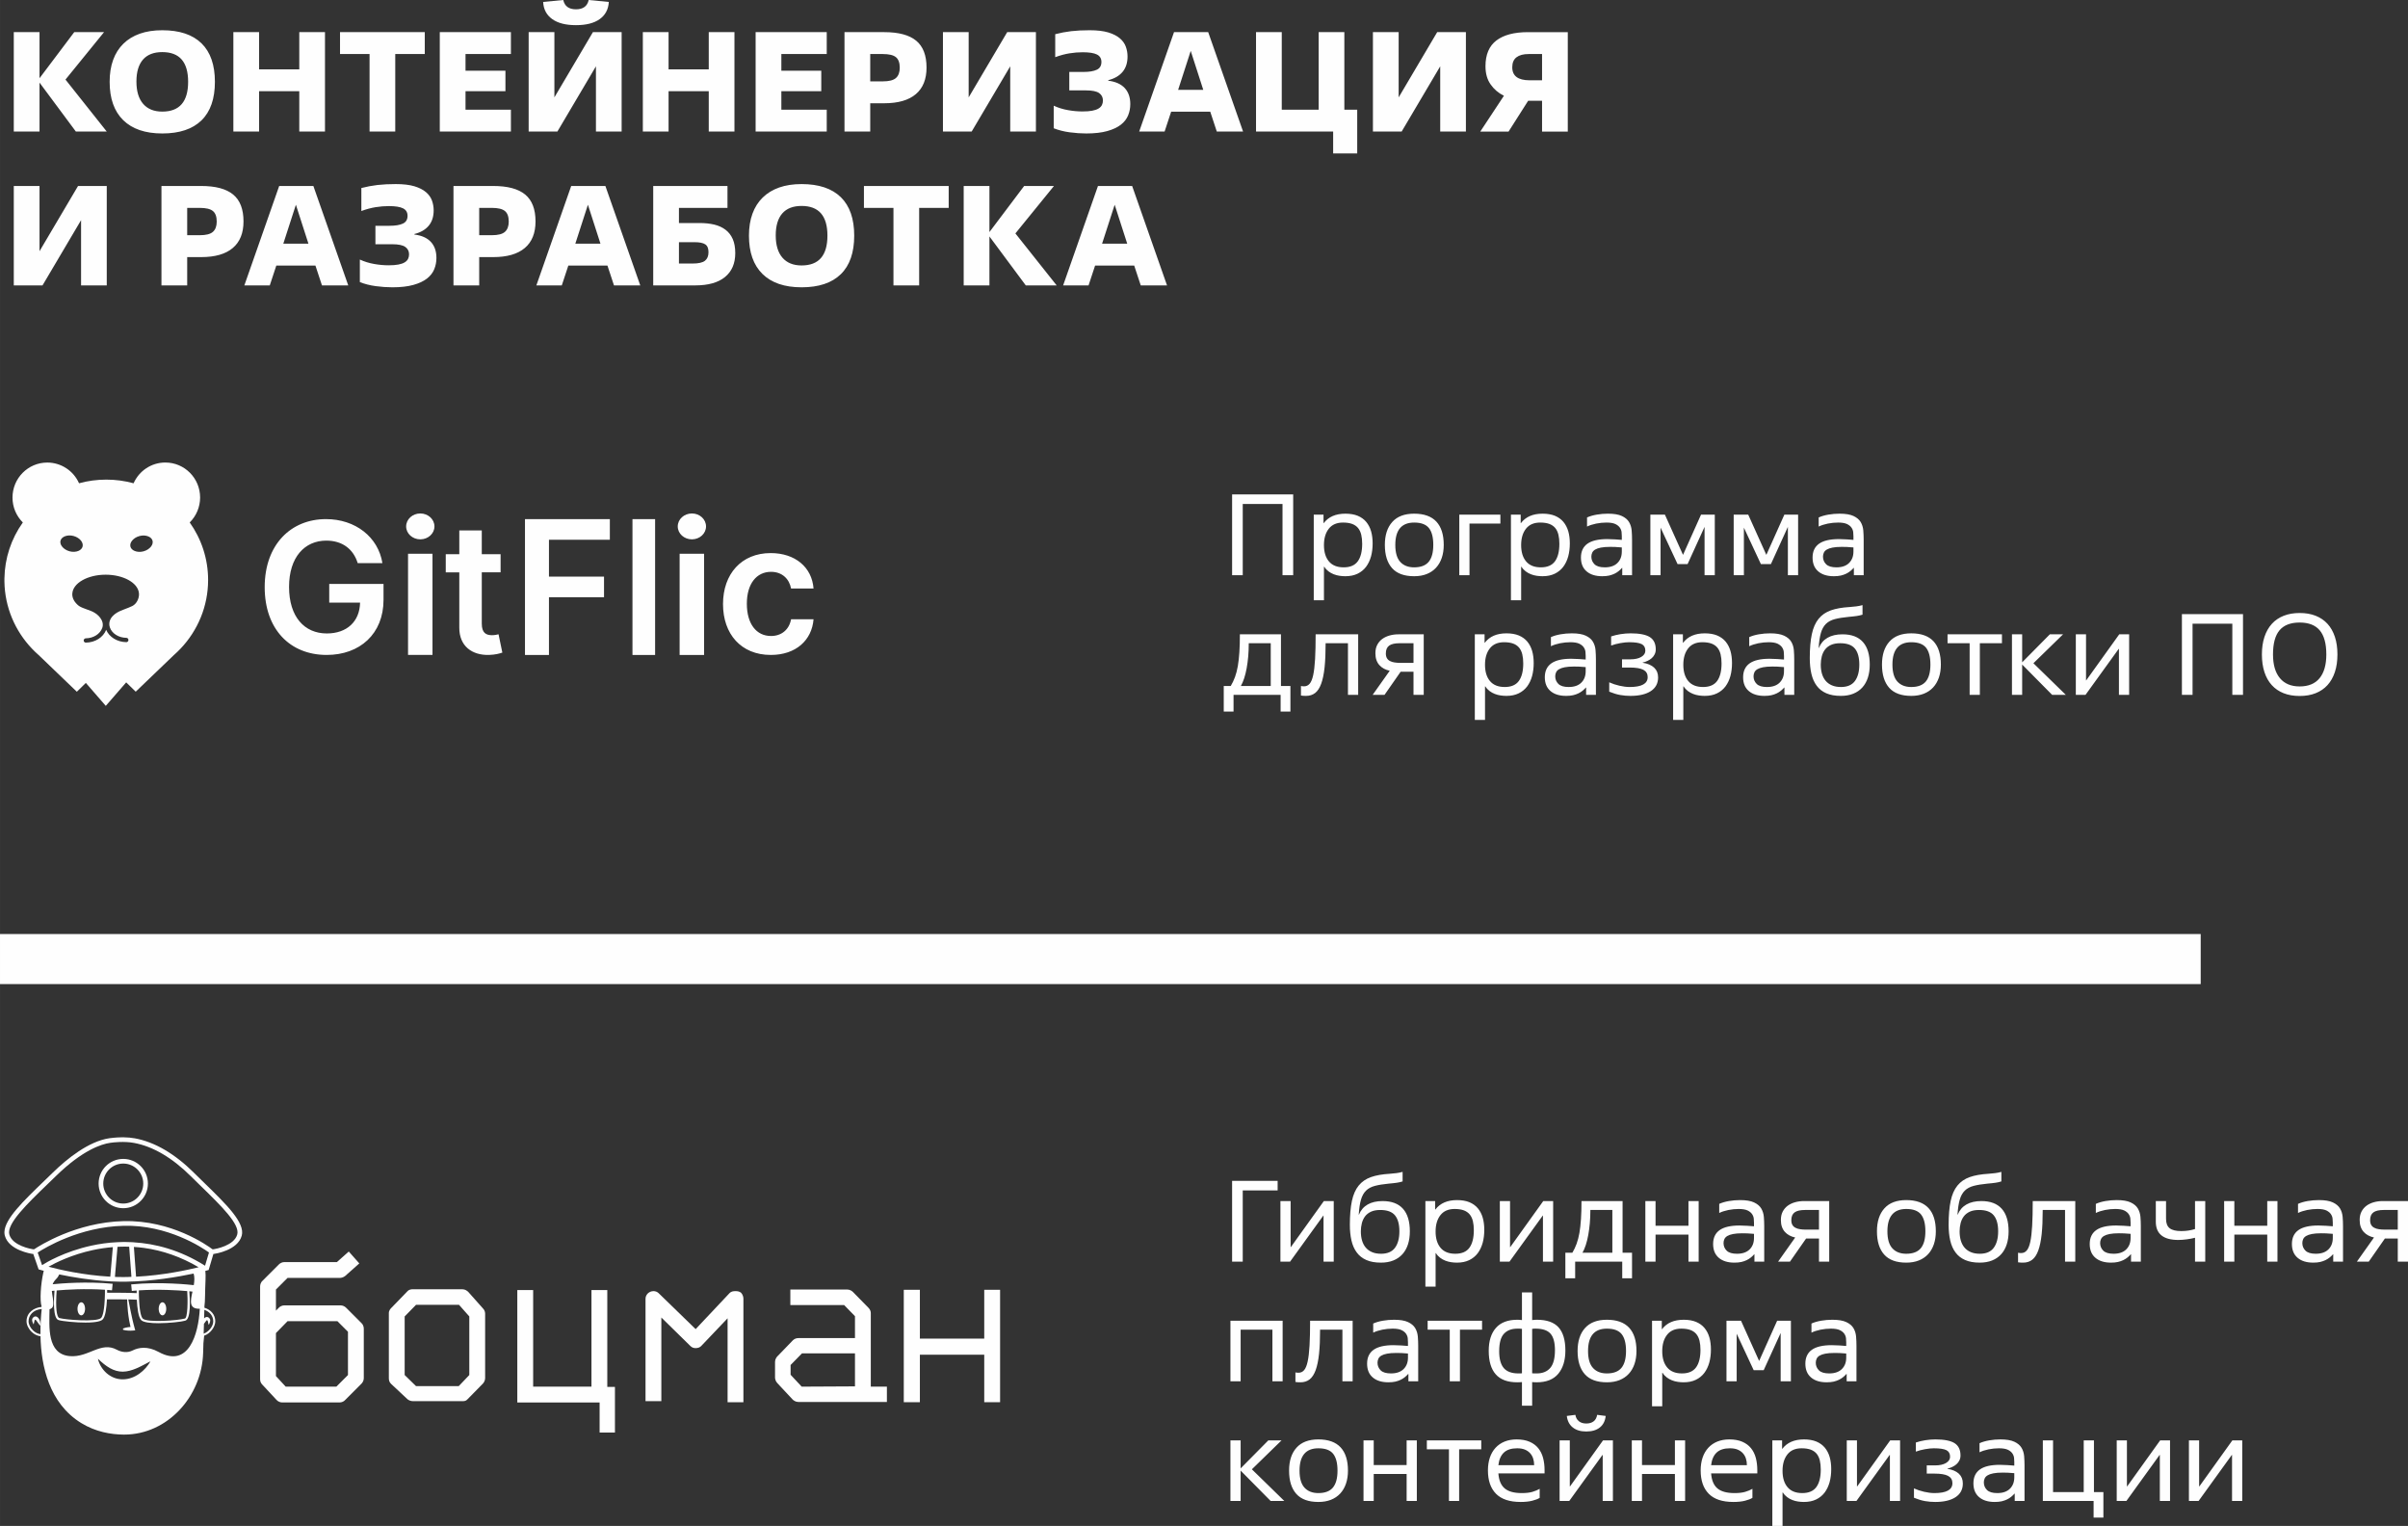 <?xml version="1.0" encoding="UTF-8"?> <svg xmlns="http://www.w3.org/2000/svg" xmlns:xlink="http://www.w3.org/1999/xlink" xmlns:xodm="http://www.corel.com/coreldraw/odm/2003" xml:space="preserve" width="50.931mm" height="32.269mm" version="1.1" style="shape-rendering:geometricPrecision; text-rendering:geometricPrecision; image-rendering:optimizeQuality; fill-rule:evenodd; clip-rule:evenodd" viewBox="0 0 17698.21 11213.34"><rect x="0" y="0" width="17698.21" height="11213.34" fill="#333333" stroke="none"/> <defs> <style type="text/css"> .str0 {stroke:#FEFEFE;stroke-width:367.75;stroke-miterlimit:10} .fil1 {fill:none;fill-rule:nonzero} .fil0 {fill:#FEFEFE;fill-rule:nonzero} </style> </defs> <g id="Layer_x0020_1">  <g id="_1680807372160"> <g> <path class="fil0" d="M101.26 236.16l189.14 0 0 338.67 255.2 -338.67 219.06 0 -283.42 348.64 303.36 381.97 -227.02 0 -267.19 -359.76 0 359.76 -189.14 0 0 -730.61zm1091.41 583.93c126.77,0 189.98,-72.94 189.98,-219.06 0,-145.57 -63.21,-218.19 -189.98,-218.19 -62.38,0 -109.39,18.24 -141.57,54.7 -32.18,36.73 -48.44,90.59 -48.44,161.52 0,71.48 16.54,126.18 49.31,164.05 32.73,37.88 79.75,56.99 140.7,56.99zm0 160.65c-125.34,0 -221.04,-32.77 -287.41,-97.99 -66.37,-65.22 -99.42,-159.22 -99.42,-281.71 0,-60.39 8.55,-113.94 25.65,-160.92 17.1,-47.02 42.15,-86.6 75.48,-119.09 33.05,-32.46 73.5,-56.95 121.35,-73.77 47.85,-16.78 102.55,-25.05 164.36,-25.05 126.77,0 222.74,32.18 288.52,96.29 65.54,64.36 98.27,158.63 98.27,282.55 0,124.47 -32.73,219.06 -98.27,283.14 -65.78,64.36 -161.76,96.57 -288.52,96.57zm1195.83 -13.97l-188.86 0 0 -296.52 -295.37 0 0 296.52 -189.14 0 0 -730.61 189.14 0 0 273.44 295.37 0 0 -273.44 188.86 0 0 730.61zm516.48 0l-188.86 0 0 -569.68 -217.05 0 0 -160.92 622.95 0 0 160.92 -217.05 0 0 569.68zm850.04 0l-522.7 0 0 -730.61 522.7 0 0 160.92 -333.56 0 0 122.49 293.39 0 0 150.67 -293.39 0 0 135.87 333.56 0 0 160.65zm130.48 -730.61l189.14 0 0 479.37 283.14 -479.37 211.07 0 0 730.61 -188.86 0 0 -479.4 -283.42 479.4 -211.07 0 0 -730.61zm347.81 -51.29c-74.92,0 -133.33,-14.8 -174.89,-44.72 -41.6,-29.88 -63.8,-71.76 -66.37,-125.9l147.82 -14.25c9.97,45.59 41.32,68.39 93.44,68.39 52.12,0 83.43,-22.8 93.41,-68.39l147.86 14.25c-2.85,54.14 -25.09,96.01 -66.37,125.9 -41.6,29.92 -100.01,44.72 -174.89,44.72zm1164.77 781.9l-188.86 0 0 -296.52 -295.37 0 0 296.52 -189.14 0 0 -730.61 189.14 0 0 273.44 295.37 0 0 -273.44 188.86 0 0 730.61zm678.27 0l-522.7 0 0 -730.61 522.7 0 0 160.92 -333.56 0 0 122.49 293.39 0 0 150.67 -293.39 0 0 135.87 333.56 0 0 160.65zm411.92 -368.87c46.43,0 78.6,-8.27 97.12,-25.05 18.52,-16.82 27.63,-41.87 27.63,-75.2 0,-36.17 -9.38,-62.1 -28.18,-77.49 -18.8,-15.39 -51.01,-23.07 -96.57,-23.07l-92.29 0 0 200.82 92.29 0zm-281.44 -361.74l291.41 0c105.95,0 184.28,20.78 235.25,62.65 51.01,41.87 76.34,107.97 76.34,197.69 0,85.73 -26.2,150.95 -78.88,195.4 -52.71,44.72 -130.17,66.93 -232.72,66.93l-102.27 0 0 207.94 -189.14 0 0 -730.61zm723.55 0l189.14 0 0 479.37 283.14 -479.37 211.07 0 0 730.61 -188.86 0 0 -479.4 -283.42 479.4 -211.07 0 0 -730.61zm814.15 540.63c33.6,15.36 68.63,26.2 105.08,32.46 36.49,6.57 71.79,9.7 105.99,9.7 28.77,0 52.96,-1.7 72.07,-5.42 19.08,-3.72 34.44,-8.83 46.15,-15.95 11.68,-7.12 19.91,-15.67 25.05,-25.65 4.83,-9.97 7.4,-21.06 7.4,-33.32 0,-23.35 -9.42,-41.6 -27.9,-54.7 -18.8,-13.1 -50.7,-19.63 -95.73,-19.63l-123.6 0 0 -135.59 103.69 0c42.71,0 75.48,-5.42 98.27,-16.23 22.76,-10.56 34.16,-29.64 34.16,-57.27 0,-25.33 -11.09,-43.58 -33.05,-54.7 -22.2,-11.09 -56.95,-16.51 -104.53,-16.51 -31.62,0 -64.08,2.57 -97.4,7.96 -33.6,5.42 -68.39,14.84 -104.56,28.22l0 -168.92c38.19,-9.97 77.49,-17.37 117.66,-22.2 40.17,-4.55 85.17,-6.85 135.59,-6.85 54.97,0 100.25,5.42 136.15,15.95 35.9,10.84 64.36,25.37 85.45,43.3 21.06,17.93 35.9,38.75 44.13,61.82 8.27,23.07 12.54,46.98 12.54,71.76 0,46.46 -12.23,84.06 -36.45,113.11 -24.5,29.33 -59.53,49.55 -105.12,60.95l0 4c53.55,6.53 94,24.78 121.07,54.1 27.07,29.33 40.73,68.63 40.73,117.63 0,28.77 -5.11,56.4 -15.67,82.32 -10.53,26.2 -28.18,49.27 -53.27,68.94 -25.05,19.67 -58.38,35.31 -99.97,46.98 -41.6,11.71 -93.13,17.69 -154.67,17.69 -39.02,0 -79.75,-2.85 -122.18,-8.55 -42.46,-5.7 -81.49,-15.67 -117.07,-29.64l0 -165.75zm1150.52 44.13l-287.41 0 -48.13 145.84 -186.85 0 256.07 -730.61 251.2 0 256.38 730.61 -193.14 0 -48.13 -145.84zm-236.12 -160.65l184.83 0 -92.26 -286.27 -92.57 286.27zm1316.27 467.14l-176.87 0 0 -160.65 -566.83 0 0 -730.61 189.14 0 0 569.96 271.15 0 0 -569.96 188.86 0 0 569.96 94.55 0 0 321.29zm115.44 -891.25l189.14 0 0 479.37 283.14 -479.37 211.07 0 0 730.61 -188.86 0 0 -479.4 -283.42 479.4 -211.07 0 0 -730.61zm962.84 467.42c-40.17,-19.67 -72.66,-47.29 -97.72,-83.19 -25.33,-35.58 -37.88,-80.31 -37.88,-133.85 0,-85.73 27.07,-148.97 80.9,-189.7 53.83,-40.45 131.01,-60.67 231.57,-60.67l292.52 0 0 730.61 -189.14 0 0 -226.15 -102.23 0 -143.86 226.15 -207.94 0 173.78 -263.19zm280.25 -113.67l0 -192.82 -99.38 0c-38.19,0 -67.52,7.99 -88.3,23.63 -20.81,15.67 -31.34,40.45 -31.34,73.77 0,63.52 42.43,95.42 127.6,95.42l91.43 0z"></path> <path class="fil0" d="M101.26 1366.63l189.14 0 0 479.37 283.14 -479.37 211.07 0 0 730.61 -188.86 0 0 -479.4 -283.42 479.4 -211.07 0 0 -730.61zm1366.84 361.74c46.43,0 78.6,-8.27 97.12,-25.05 18.52,-16.82 27.63,-41.87 27.63,-75.2 0,-36.17 -9.38,-62.1 -28.18,-77.49 -18.8,-15.39 -51.01,-23.07 -96.57,-23.07l-92.29 0 0 200.82 92.29 0zm-281.44 -361.74l291.41 0c105.95,0 184.28,20.78 235.25,62.65 51.01,41.87 76.34,107.97 76.34,197.69 0,85.73 -26.2,150.95 -78.88,195.4 -52.71,44.72 -130.17,66.93 -232.72,66.93l-102.27 0 0 207.94 -189.14 0 0 -730.61zm1131.58 584.76l-287.41 0 -48.13 145.84 -186.85 0 256.07 -730.61 251.2 0 256.38 730.61 -193.14 0 -48.13 -145.84zm-236.12 -160.65l184.83 0 -92.26 -286.27 -92.57 286.27zm562.59 116.51c33.6,15.36 68.63,26.2 105.08,32.46 36.49,6.57 71.79,9.7 105.99,9.7 28.77,0 52.96,-1.7 72.07,-5.42 19.08,-3.72 34.44,-8.83 46.15,-15.95 11.68,-7.12 19.91,-15.67 25.05,-25.65 4.83,-9.97 7.4,-21.06 7.4,-33.32 0,-23.35 -9.42,-41.6 -27.9,-54.7 -18.8,-13.1 -50.7,-19.63 -95.73,-19.63l-123.6 0 0 -135.59 103.69 0c42.71,0 75.48,-5.42 98.27,-16.23 22.76,-10.56 34.16,-29.64 34.16,-57.27 0,-25.33 -11.09,-43.58 -33.05,-54.7 -22.2,-11.09 -56.95,-16.51 -104.53,-16.51 -31.62,0 -64.08,2.57 -97.4,7.96 -33.6,5.42 -68.39,14.84 -104.56,28.22l0 -168.92c38.19,-9.97 77.49,-17.37 117.66,-22.2 40.17,-4.55 85.17,-6.85 135.59,-6.85 54.97,0 100.25,5.42 136.15,15.95 35.9,10.84 64.36,25.37 85.45,43.3 21.06,17.93 35.9,38.75 44.13,61.82 8.27,23.07 12.54,46.98 12.54,71.76 0,46.46 -12.23,84.06 -36.45,113.11 -24.5,29.33 -59.53,49.55 -105.12,60.95l0 4c53.55,6.53 94,24.78 121.07,54.1 27.07,29.33 40.73,68.63 40.73,117.63 0,28.77 -5.11,56.4 -15.67,82.32 -10.53,26.2 -28.18,49.27 -53.27,68.94 -25.05,19.67 -58.38,35.31 -99.97,46.98 -41.6,11.71 -93.13,17.69 -154.67,17.69 -39.02,0 -79.75,-2.85 -122.18,-8.55 -42.46,-5.7 -81.49,-15.67 -117.07,-29.64l0 -165.75zm969.65 -178.89c46.43,0 78.6,-8.27 97.12,-25.05 18.52,-16.82 27.63,-41.87 27.63,-75.2 0,-36.17 -9.38,-62.1 -28.18,-77.49 -18.8,-15.39 -51.01,-23.07 -96.57,-23.07l-92.29 0 0 200.82 92.29 0zm-281.44 -361.74l291.41 0c105.95,0 184.28,20.78 235.25,62.65 51.01,41.87 76.34,107.97 76.34,197.69 0,85.73 -26.2,150.95 -78.88,195.4 -52.71,44.72 -130.17,66.93 -232.72,66.93l-102.27 0 0 207.94 -189.14 0 0 -730.61zm1131.58 584.76l-287.41 0 -48.13 145.84 -186.85 0 256.07 -730.61 251.2 0 256.38 730.61 -193.14 0 -48.13 -145.84zm-236.12 -160.65l184.83 0 -92.26 -286.27 -92.57 286.27zm761.71 145.84l98.27 0c45,0 76.03,-6.85 93.13,-20.78 17.1,-13.69 25.65,-34.47 25.65,-62.69 0,-28.18 -7.96,-47.29 -24.22,-57.82 -16.23,-10.53 -42.15,-15.67 -78.33,-15.67l-114.5 0 0 156.96zm-189.14 160.65l0 -730.61 545.78 0 0 160.92 -356.63 0 0 111.37 151.54 0c39.58,0 75.48,3.72 107.65,11.4 32.18,7.68 59.84,20.5 82.91,37.88 23.04,17.37 40.73,40.17 53.24,68.35 12.27,28.22 18.52,62.69 18.52,103.41 0,75.75 -25.05,134.17 -75.2,175.45 -50.42,41.32 -123.33,61.82 -219.34,61.82l-308.47 0zm1090.44 -146.68c126.77,0 189.98,-72.94 189.98,-219.06 0,-145.57 -63.21,-218.19 -189.98,-218.19 -62.38,0 -109.39,18.24 -141.57,54.7 -32.18,36.73 -48.44,90.59 -48.44,161.52 0,71.48 16.54,126.18 49.31,164.05 32.73,37.88 79.75,56.99 140.7,56.99zm0 160.65c-125.34,0 -221.04,-32.77 -287.41,-97.99 -66.37,-65.22 -99.42,-159.22 -99.42,-281.71 0,-60.39 8.55,-113.94 25.65,-160.92 17.1,-47.02 42.15,-86.6 75.48,-119.09 33.05,-32.46 73.5,-56.95 121.35,-73.77 47.85,-16.78 102.55,-25.05 164.36,-25.05 126.77,0 222.74,32.18 288.52,96.29 65.54,64.36 98.27,158.63 98.27,282.55 0,124.47 -32.73,219.06 -98.27,283.14 -65.78,64.36 -161.76,96.57 -288.52,96.57zm864.18 -13.97l-188.86 0 0 -569.68 -217.05 0 0 -160.92 622.95 0 0 160.92 -217.05 0 0 569.68zm327.34 -730.61l189.14 0 0 338.67 255.2 -338.67 219.06 0 -283.42 348.64 303.36 381.97 -227.02 0 -267.19 -359.76 0 359.76 -189.14 0 0 -730.61zm1253.17 584.76l-287.41 0 -48.13 145.84 -186.85 0 256.07 -730.61 251.2 0 256.38 730.61 -193.14 0 -48.13 -145.84zm-236.12 -160.65l184.83 0 -92.26 -286.27 -92.57 286.27z"></path> </g> <g> <path class="fil0" d="M9504.64 4226.92l-78.46 0 0 -523.26 -292.31 0 0 523.26 -78.22 0 0 -593.63 449 0 0 593.63zm226.11 183.76l-74.99 0 0 -628.79 71.76 0 0 62.03 1.6 0c34.96,-46.08 87.95,-69.22 159.22,-69.22 35.41,0 65.99,5.32 91.22,15.74 25.19,10.63 46.04,25.68 61.99,44.9 15.98,19.46 28.01,42.36 35.65,68.98 7.64,26.62 11.33,56.47 11.33,89.1 0,34.26 -3.93,65.95 -11.78,95.11 -8.1,29.15 -20.15,54.63 -36.35,76.38 -16.44,21.75 -37.25,38.64 -62.48,50.91 -25.23,12.27 -55.32,18.52 -90.28,18.52 -14.11,0 -28.46,-1.15 -42.81,-3.23 -14.56,-2.08 -28.46,-5.8 -42.12,-11.12 -13.66,-5.32 -26.37,-12.27 -38.4,-21.3 -12.06,-9 -22.45,-20.12 -31.03,-33.78l-2.54 0 0 245.78zm144.63 -241.61c47.92,0 82.63,-14.8 104.18,-44.65 21.51,-29.64 32.14,-72.45 32.14,-128.47 0,-25.23 -2.29,-47.43 -6.95,-66.65 -4.62,-19.22 -12.27,-35.65 -23.14,-49.07 -10.88,-13.17 -25.44,-23.35 -43.26,-30.09 -18.03,-6.71 -40.73,-10.18 -67.8,-10.18 -45.83,0 -80.55,15.05 -104.14,45.14 -23.84,30.34 -35.65,70.37 -35.65,120.58 0,50.7 12.02,90.49 36.35,119.64 24.29,29.15 60.39,43.75 108.28,43.75zm518.43 0c48.37,0 83.99,-13.41 106.68,-40.52 22.45,-27.07 33.78,-68.49 33.78,-124.51 0,-55.53 -10.63,-96.74 -32.14,-123.81 -21.54,-26.83 -57.65,-40.27 -108.31,-40.27 -92.36,0 -138.65,54.63 -138.65,164.09 0,56.71 12.06,98.38 36.35,124.99 24.29,26.62 58.31,40.03 102.3,40.03zm0 65.26c-72.9,0 -126.84,-19.67 -162.25,-59.25 -35.41,-39.58 -53.24,-96.5 -53.24,-171.04 0,-71.97 18.28,-128.19 54.87,-168.71 36.31,-40.48 90,-60.64 160.61,-60.64 72.42,0 126.8,19.46 163.15,58.34 36.1,38.85 54.14,95.8 54.14,171 0,35.41 -4.83,67.34 -14.56,95.84 -9.97,28.67 -24.08,52.99 -42.6,72.66 -18.49,19.91 -41.18,35.17 -68.04,45.83 -27.07,10.63 -57.61,15.95 -92.09,15.95zm406.64 -7.4l-74.99 0 0 -445.04 302.01 0 0 65.47 -227.02 0 0 379.57zm379.57 183.76l-74.99 0 0 -628.79 71.76 0 0 62.03 1.6 0c34.96,-46.08 87.95,-69.22 159.22,-69.22 35.41,0 65.99,5.32 91.22,15.74 25.19,10.63 46.04,25.68 61.99,44.9 15.98,19.46 28.01,42.36 35.65,68.98 7.64,26.62 11.33,56.47 11.33,89.1 0,34.26 -3.93,65.95 -11.78,95.11 -8.1,29.15 -20.15,54.63 -36.35,76.38 -16.44,21.75 -37.25,38.64 -62.48,50.91 -25.23,12.27 -55.32,18.52 -90.28,18.52 -14.11,0 -28.46,-1.15 -42.81,-3.23 -14.56,-2.08 -28.46,-5.8 -42.12,-11.12 -13.66,-5.32 -26.37,-12.27 -38.4,-21.3 -12.06,-9 -22.45,-20.12 -31.03,-33.78l-2.54 0 0 245.78zm144.63 -241.61c47.92,0 82.63,-14.8 104.18,-44.65 21.51,-29.64 32.14,-72.45 32.14,-128.47 0,-25.23 -2.29,-47.43 -6.95,-66.65 -4.62,-19.22 -12.27,-35.65 -23.14,-49.07 -10.88,-13.17 -25.44,-23.35 -43.26,-30.09 -18.03,-6.71 -40.73,-10.18 -67.8,-10.18 -45.83,0 -80.55,15.05 -104.14,45.14 -23.84,30.34 -35.65,70.37 -35.65,120.58 0,50.7 12.02,90.49 36.35,119.64 24.29,29.15 60.39,43.75 108.28,43.75zm595.26 -146.26c-16.44,-1.63 -32.42,-2.78 -48.16,-3.47 -15.71,-0.45 -28.22,-0.69 -37.46,-0.69 -27.8,0 -50.46,1.84 -68.28,5.32 -17.83,3.47 -31.73,8.34 -42.12,14.59 -10.42,6.25 -17.62,13.87 -21.54,22.9 -4.17,9.03 -6.25,18.73 -6.25,29.15 0,21.75 7.64,40.27 22.93,55.56 15.26,15.26 40.48,22.9 75.89,22.9 40.27,0 71.31,-10.63 92.82,-31.93 21.51,-21.3 32.18,-49.31 32.18,-84.02l0 -30.3zm75.2 204.12l-71.97 0 0 -53.93 -1.63 0c-7.16,8.1 -15.05,15.98 -24.05,23.14 -9.03,7.4 -19.22,13.9 -31.03,19.67 -11.78,5.8 -24.98,10.18 -39.58,13.66 -14.56,3.27 -31.45,4.86 -50.66,4.86 -48.82,0 -87.26,-11.81 -115.02,-35.65 -27.76,-23.59 -41.66,-57.37 -41.66,-101.57 0,-45.14 15.98,-79.16 47.92,-101.85 31.69,-22.45 80.51,-33.78 146.26,-33.78 17.34,0 36.31,0.69 56.92,2.08 20.36,1.39 36.8,2.54 49.31,3.68l0 -26.83c0,-8.1 -0.49,-18.07 -1.63,-29.4 -1.15,-11.33 -5.07,-22.45 -12.27,-33.08 -7.16,-10.67 -18.28,-19.7 -33.32,-27.1 -15.26,-7.16 -37.04,-10.88 -65.5,-10.88 -24.98,0 -50.21,2.57 -75.89,7.64 -25.68,5.32 -47.92,12.51 -66.89,21.75l0 -66.89c20.61,-9.24 44.44,-16.19 71.51,-20.81 26.86,-4.62 54.14,-6.95 81.94,-6.95 44.2,0 78.22,5.8 102.51,17.13 24.29,11.33 41.91,26.17 52.78,44.44 10.88,18.28 17.1,38.64 19.18,61.54 1.88,22.93 2.78,45.38 2.78,67.83l0 261.28zm608.22 -445.04l0 445.04 -75.23 0 0 -355.24 -124.75 273.55 -73.6 0 -124.96 -267.78 0 349.48 -74.99 0 0 -445.04 106.92 0 133.09 295.54 132.36 -295.54 101.16 0zm612.39 0l0 445.04 -75.23 0 0 -355.24 -124.75 273.55 -73.6 0 -124.96 -267.78 0 349.48 -74.99 0 0 -445.04 106.92 0 133.09 295.54 132.36 -295.54 101.16 0zm406.64 240.92c-16.44,-1.63 -32.42,-2.78 -48.16,-3.47 -15.71,-0.45 -28.22,-0.69 -37.46,-0.69 -27.8,0 -50.46,1.84 -68.28,5.32 -17.83,3.47 -31.73,8.34 -42.12,14.59 -10.42,6.25 -17.62,13.87 -21.54,22.9 -4.17,9.03 -6.25,18.73 -6.25,29.15 0,21.75 7.64,40.27 22.93,55.56 15.26,15.26 40.48,22.9 75.89,22.9 40.27,0 71.31,-10.63 92.82,-31.93 21.51,-21.3 32.18,-49.31 32.18,-84.02l0 -30.3zm75.2 204.12l-71.97 0 0 -53.93 -1.63 0c-7.16,8.1 -15.05,15.98 -24.05,23.14 -9.03,7.4 -19.22,13.9 -31.03,19.67 -11.78,5.8 -24.98,10.18 -39.58,13.66 -14.56,3.27 -31.45,4.86 -50.66,4.86 -48.82,0 -87.26,-11.81 -115.02,-35.65 -27.76,-23.59 -41.66,-57.37 -41.66,-101.57 0,-45.14 15.98,-79.16 47.92,-101.85 31.69,-22.45 80.51,-33.78 146.26,-33.78 17.34,0 36.31,0.69 56.92,2.08 20.36,1.39 36.8,2.54 49.31,3.68l0 -26.83c0,-8.1 -0.49,-18.07 -1.63,-29.4 -1.15,-11.33 -5.07,-22.45 -12.27,-33.08 -7.16,-10.67 -18.28,-19.7 -33.32,-27.1 -15.26,-7.16 -37.04,-10.88 -65.5,-10.88 -24.98,0 -50.21,2.57 -75.89,7.64 -25.68,5.32 -47.92,12.51 -66.89,21.75l0 -66.89c20.61,-9.24 44.44,-16.19 71.51,-20.81 26.86,-4.62 54.14,-6.95 81.94,-6.95 44.2,0 78.22,5.8 102.51,17.13 24.29,11.33 41.91,26.17 52.78,44.44 10.88,18.28 17.1,38.64 19.18,61.54 1.88,22.93 2.78,45.38 2.78,67.83l0 261.28z"></path> <path class="fil0" d="M9484.28 5228.65l-72 0 0 -122.42 -346 0 0 122.42 -71.97 0 0 -187.68 51.39 0c12.02,-20.15 22.45,-42.12 31.24,-65.95 8.55,-23.63 15.5,-50.46 20.81,-80.31 5.11,-29.85 8.79,-63.9 11.33,-102.06 2.57,-38.19 3.72,-81.94 3.72,-131.46l302.01 0 0 379.78 69.46 0 0 187.68zm-144.66 -187.68l0 -314.31 -161.55 0c0,33.57 -1.39,65.99 -3.93,96.99 -2.78,31 -6.71,59.94 -11.57,87.01 -4.86,27.07 -11.12,51.6 -18.28,73.84 -7.4,22.45 -15.5,41.18 -24.29,56.47l219.62 0zm259.65 72.66c-6.01,0 -12.51,-0.24 -19.22,-0.45 -6.71,-0.24 -12.96,-0.94 -18.28,-2.08l0 -70.12c4.41,1.15 8.34,1.6 11.81,1.84 3.47,0.24 7.4,0.45 11.78,0.45 15.74,0 29.15,-6.22 40.03,-18.73 10.91,-12.51 19.7,-33.57 26.17,-63.17 6.5,-29.64 11.12,-68.98 13.9,-118.04 2.78,-48.82 4.17,-109.7 4.17,-182.12l312.64 0 0 445.04 -75.2 0 0 -379.57 -164.09 0c0,69.67 -2.54,128.92 -7.64,177.74 -5.32,49.07 -13.66,89.13 -24.98,120.13 -11.36,31 -26.17,53.69 -44.44,67.8 -18.28,14.14 -40.52,21.3 -66.65,21.3zm694.99 -177.29l-118.5 169.89 -87.26 0 125.65 -177.29c-15.26,-3.23 -29.36,-8.31 -42.12,-15.05 -12.72,-6.71 -23.84,-15.26 -33.32,-25.68 -9.49,-10.42 -16.89,-22.69 -22,-37.25 -5.32,-14.35 -7.85,-31.24 -7.85,-50.91 0,-23.39 4.41,-43.99 13.41,-61.33 9.03,-17.37 21.3,-31.73 36.8,-43.3 15.53,-11.33 33.57,-19.88 54.38,-25.68 20.61,-5.77 42.36,-8.55 65.29,-8.55l185.35 0 0 445.04 -75.2 0 0 -169.89 -94.66 0zm94.66 -65.26l0 -144.42 -103 0c-34.26,0 -59.49,5.8 -75.68,17.37 -16.44,11.81 -24.53,31 -24.53,57.61 0,14.14 2.54,25.71 7.89,34.71 5.07,9.03 12.48,15.98 22.45,21.06 9.7,5.35 21.27,8.79 34.47,10.67 13.2,2.08 28.01,2.99 44.44,2.99l93.96 0zm525.59 418.9l-74.99 0 0 -628.79 71.76 0 0 62.03 1.6 0c34.96,-46.08 87.95,-69.22 159.22,-69.22 35.41,0 65.99,5.32 91.22,15.74 25.19,10.63 46.04,25.68 61.99,44.9 15.98,19.46 28.01,42.36 35.65,68.98 7.64,26.62 11.33,56.47 11.33,89.1 0,34.26 -3.93,65.95 -11.78,95.11 -8.1,29.15 -20.15,54.63 -36.35,76.38 -16.44,21.75 -37.25,38.64 -62.48,50.91 -25.23,12.27 -55.32,18.52 -90.28,18.52 -14.11,0 -28.46,-1.15 -42.81,-3.23 -14.56,-2.08 -28.46,-5.8 -42.12,-11.12 -13.66,-5.32 -26.37,-12.27 -38.4,-21.3 -12.06,-9 -22.45,-20.12 -31.03,-33.78l-2.54 0 0 245.78zm144.63 -241.61c47.92,0 82.63,-14.8 104.18,-44.65 21.51,-29.64 32.14,-72.45 32.14,-128.47 0,-25.23 -2.29,-47.43 -6.95,-66.65 -4.62,-19.22 -12.27,-35.65 -23.14,-49.07 -10.88,-13.17 -25.44,-23.35 -43.26,-30.09 -18.03,-6.71 -40.73,-10.18 -67.8,-10.18 -45.83,0 -80.55,15.05 -104.14,45.14 -23.84,30.34 -35.65,70.37 -35.65,120.58 0,50.7 12.02,90.49 36.35,119.64 24.29,29.15 60.39,43.75 108.28,43.75zm595.26 -146.26c-16.44,-1.63 -32.42,-2.78 -48.16,-3.47 -15.71,-0.45 -28.22,-0.69 -37.46,-0.69 -27.8,0 -50.46,1.84 -68.28,5.32 -17.83,3.47 -31.73,8.34 -42.12,14.59 -10.42,6.25 -17.62,13.87 -21.54,22.9 -4.17,9.03 -6.25,18.73 -6.25,29.15 0,21.75 7.64,40.27 22.93,55.56 15.26,15.26 40.48,22.9 75.89,22.9 40.27,0 71.31,-10.63 92.82,-31.93 21.51,-21.3 32.18,-49.31 32.18,-84.02l0 -30.3zm75.2 204.12l-71.97 0 0 -53.93 -1.63 0c-7.16,8.1 -15.05,15.98 -24.05,23.14 -9.03,7.4 -19.22,13.9 -31.03,19.67 -11.78,5.8 -24.98,10.18 -39.58,13.66 -14.56,3.27 -31.45,4.86 -50.66,4.86 -48.82,0 -87.26,-11.81 -115.02,-35.65 -27.76,-23.59 -41.66,-57.37 -41.66,-101.57 0,-45.14 15.98,-79.16 47.92,-101.85 31.69,-22.45 80.51,-33.78 146.26,-33.78 17.34,0 36.31,0.69 56.92,2.08 20.36,1.39 36.8,2.54 49.31,3.68l0 -26.83c0,-8.1 -0.49,-18.07 -1.63,-29.4 -1.15,-11.33 -5.07,-22.45 -12.27,-33.08 -7.16,-10.67 -18.28,-19.7 -33.32,-27.1 -15.26,-7.16 -37.04,-10.88 -65.5,-10.88 -24.98,0 -50.21,2.57 -75.89,7.64 -25.68,5.32 -47.92,12.51 -66.89,21.75l0 -66.89c20.61,-9.24 44.44,-16.19 71.51,-20.81 26.86,-4.62 54.14,-6.95 81.94,-6.95 44.2,0 78.22,5.8 102.51,17.13 24.29,11.33 41.91,26.17 52.78,44.44 10.88,18.28 17.1,38.64 19.18,61.54 1.88,22.93 2.78,45.38 2.78,67.83l0 261.28zm343.67 -236.05c36.35,5.56 64.36,17.34 84.02,35.62 19.67,18.31 29.4,42.36 29.4,72.21 0,43.51 -17.83,77.07 -53.48,100.46 -35.65,23.35 -85.62,35.17 -149.74,35.17 -24.98,0 -50,-2.08 -74.99,-6.46 -25.23,-4.41 -52.05,-12.75 -81,-24.53l0 -68.73c22.9,10.39 47.68,18.73 74.75,24.98 27.1,6.25 52.09,9.49 75.44,9.49 88.19,0 132.4,-24.29 132.4,-72.66 0,-24.53 -10.63,-42.36 -31.69,-53.69 -21.3,-11.12 -54.63,-16.68 -99.77,-16.68l-57.16 0 0 -60.39 62.03 0c32.63,0 59.25,-5.8 79.37,-17.58 20.15,-11.81 30.09,-27.1 30.09,-46.08 0,-22.9 -9.03,-38.88 -26.83,-48.13 -18.07,-9.24 -49.07,-13.9 -93.27,-13.9 -17.37,0 -38.43,2.08 -63.21,6.5 -24.74,4.38 -47.68,10.42 -68.25,18.03l0 -67.1c20.57,-6.95 43.71,-12.51 68.94,-16.68 25.23,-3.93 50.25,-6.01 74.78,-6.01 64.77,0 111.75,9.28 140.94,27.56 28.91,18.52 43.51,48.82 43.51,90.7 0,13.2 -2.78,25.02 -8.1,35.9 -5.35,10.88 -12.51,20.36 -21.54,28.22 -9.03,7.89 -19.42,14.59 -30.79,19.91 -11.33,5.56 -23.35,9.73 -35.86,12.27l0 1.63zm298.78 419.81l-74.99 0 0 -628.79 71.76 0 0 62.03 1.6 0c34.96,-46.08 87.95,-69.22 159.22,-69.22 35.41,0 65.99,5.32 91.22,15.74 25.19,10.63 46.04,25.68 61.99,44.9 15.98,19.46 28.01,42.36 35.65,68.98 7.64,26.62 11.33,56.47 11.33,89.1 0,34.26 -3.93,65.95 -11.78,95.11 -8.1,29.15 -20.15,54.63 -36.35,76.38 -16.44,21.75 -37.25,38.64 -62.48,50.91 -25.23,12.27 -55.32,18.52 -90.28,18.52 -14.11,0 -28.46,-1.15 -42.81,-3.23 -14.56,-2.08 -28.46,-5.8 -42.12,-11.12 -13.66,-5.32 -26.37,-12.27 -38.4,-21.3 -12.06,-9 -22.45,-20.12 -31.03,-33.78l-2.54 0 0 245.78zm144.63 -241.61c47.92,0 82.63,-14.8 104.18,-44.65 21.51,-29.64 32.14,-72.45 32.14,-128.47 0,-25.23 -2.29,-47.43 -6.95,-66.65 -4.62,-19.22 -12.27,-35.65 -23.14,-49.07 -10.88,-13.17 -25.44,-23.35 -43.26,-30.09 -18.03,-6.71 -40.73,-10.18 -67.8,-10.18 -45.83,0 -80.55,15.05 -104.14,45.14 -23.84,30.34 -35.65,70.37 -35.65,120.58 0,50.7 12.02,90.49 36.35,119.64 24.29,29.15 60.39,43.75 108.28,43.75zm595.26 -146.26c-16.44,-1.63 -32.42,-2.78 -48.16,-3.47 -15.71,-0.45 -28.22,-0.69 -37.46,-0.69 -27.8,0 -50.46,1.84 -68.28,5.32 -17.83,3.47 -31.73,8.34 -42.12,14.59 -10.42,6.25 -17.62,13.87 -21.54,22.9 -4.17,9.03 -6.25,18.73 -6.25,29.15 0,21.75 7.64,40.27 22.93,55.56 15.26,15.26 40.48,22.9 75.89,22.9 40.27,0 71.31,-10.63 92.82,-31.93 21.51,-21.3 32.18,-49.31 32.18,-84.02l0 -30.3zm75.2 204.12l-71.97 0 0 -53.93 -1.63 0c-7.16,8.1 -15.05,15.98 -24.05,23.14 -9.03,7.4 -19.22,13.9 -31.03,19.67 -11.78,5.8 -24.98,10.18 -39.58,13.66 -14.56,3.27 -31.45,4.86 -50.66,4.86 -48.82,0 -87.26,-11.81 -115.02,-35.65 -27.76,-23.59 -41.66,-57.37 -41.66,-101.57 0,-45.14 15.98,-79.16 47.92,-101.85 31.69,-22.45 80.51,-33.78 146.26,-33.78 17.34,0 36.31,0.69 56.92,2.08 20.36,1.39 36.8,2.54 49.31,3.68l0 -26.83c0,-8.1 -0.49,-18.07 -1.63,-29.4 -1.15,-11.33 -5.07,-22.45 -12.27,-33.08 -7.16,-10.67 -18.28,-19.7 -33.32,-27.1 -15.26,-7.16 -37.04,-10.88 -65.5,-10.88 -24.98,0 -50.21,2.57 -75.89,7.64 -25.68,5.32 -47.92,12.51 -66.89,21.75l0 -66.89c20.61,-9.24 44.44,-16.19 71.51,-20.81 26.86,-4.62 54.14,-6.95 81.94,-6.95 44.2,0 78.22,5.8 102.51,17.13 24.29,11.33 41.91,26.17 52.78,44.44 10.88,18.28 17.1,38.64 19.18,61.54 1.88,22.93 2.78,45.38 2.78,67.83l0 261.28zm181.22 -345.31c13.17,-32.63 34.47,-57.61 63.87,-74.5 29.4,-16.92 65.95,-25.23 109.91,-25.23 65.99,0 115.72,18.73 149.53,56.22 33.78,37.74 50.66,93.02 50.66,165.93 0,35.9 -4.62,68.04 -13.87,96.29 -9.28,28.46 -22.93,52.54 -40.73,72.21 -18.07,19.91 -40.27,35.17 -66.65,45.83 -26.41,10.63 -56.71,15.95 -91.22,15.95 -42.32,0 -78.22,-6.46 -107.13,-19.22 -29.15,-12.72 -52.78,-31.24 -70.58,-55.53 -18.07,-24.29 -31.03,-53.48 -38.88,-87.95 -7.89,-34.26 -11.81,-72.66 -11.81,-115.02 0,-70.12 5.07,-128.68 15.05,-175.66 9.94,-46.74 26.62,-84.48 49.76,-112.94 23.14,-28.46 53.44,-49.31 90.73,-62.48 37.25,-12.96 83.29,-21.06 138.37,-24.32 16.44,-1.15 32.18,-2.78 47.47,-4.62 15.01,-1.84 30.54,-4.86 46.29,-9.24l0 70.12c-6.95,2.08 -13.9,3.93 -20.61,5.56 -6.95,1.6 -14.35,2.99 -22.24,4.14 -7.85,1.18 -16.4,2.08 -25.89,3.27 -9.52,1.15 -20.61,2.08 -33.32,3.23 -40.27,3.93 -74.09,9.24 -101.16,16.44 -27.07,7.16 -49.07,18.73 -65.71,35.17 -16.68,16.44 -28.95,38.43 -37.04,66.44 -8.1,27.97 -13.66,64.77 -16.44,109.91l1.63 0zm13.87 122.42c0,24.53 2.78,46.77 8.58,66.89 5.77,20.15 14.8,37.74 27.07,52.3 12.27,14.59 27.76,25.92 46.53,33.81 18.73,8.1 40.73,12.02 66.41,12.02 46.74,0 81,-14.8 102.55,-44.2 21.51,-29.4 32.14,-69.67 32.14,-120.82 0,-52.3 -10.88,-91.39 -32.63,-117.56 -21.75,-26.17 -57.61,-39.13 -107.83,-39.13 -27.1,0 -49.76,4.17 -68.04,12.51 -18.31,8.58 -32.87,19.91 -43.75,34.26 -10.88,14.56 -18.76,31.24 -23.63,50.21 -4.83,19.22 -7.4,39.13 -7.4,59.7zm665.38 165.03c48.37,0 83.99,-13.41 106.68,-40.52 22.45,-27.07 33.78,-68.49 33.78,-124.51 0,-55.53 -10.63,-96.74 -32.14,-123.81 -21.54,-26.83 -57.65,-40.27 -108.31,-40.27 -92.36,0 -138.65,54.63 -138.65,164.09 0,56.71 12.06,98.38 36.35,124.99 24.29,26.62 58.31,40.03 102.3,40.03zm0 65.26c-72.9,0 -126.84,-19.67 -162.25,-59.25 -35.41,-39.58 -53.24,-96.5 -53.24,-171.04 0,-71.97 18.28,-128.19 54.87,-168.71 36.31,-40.48 90,-60.64 160.61,-60.64 72.42,0 126.8,19.46 163.15,58.34 36.1,38.85 54.14,95.8 54.14,171 0,35.41 -4.83,67.34 -14.56,95.84 -9.97,28.67 -24.08,52.99 -42.6,72.66 -18.49,19.91 -41.18,35.17 -68.04,45.83 -27.07,10.63 -57.61,15.95 -92.09,15.95zm503.83 -7.4l-74.99 0 0 -379.57 -162.45 0 0 -65.47 399.93 0 0 65.47 -162.49 0 0 379.57zm311.04 -239.32l203.42 -205.72 97.19 0 -217.98 212.46 238.35 232.58 -100.43 0 -220.55 -222.88 0 222.88 -74.99 0 0 -445.04 74.99 0 0 205.72zm394.37 239.32l0 -445.04 74.99 0 0 338.11 1.63 0 242.52 -338.11 72.7 0 0 445.04 -74.99 0 0 -338.11 -1.63 0 -244.15 338.11 -71.06 0zm1228.71 0l-78.46 0 0 -523.26 -292.31 0 0 523.26 -78.22 0 0 -593.63 449 0 0 593.63zm416.37 -62.03c64.32,0 113.14,-20.12 146.26,-60.39 33.08,-40.27 49.76,-98.58 49.76,-174.76 0,-80.06 -16.23,-139.07 -48.61,-177.26 -32.39,-38.19 -81.45,-57.16 -147.41,-57.16 -66.44,0 -115.51,18.97 -147.69,56.68 -32.14,37.98 -48.13,97.23 -48.13,177.74 0,75.68 16.89,133.79 50.7,174.27 33.53,40.52 81.9,60.88 145.11,60.88zm0 70.12c-43.99,0 -83.33,-6.71 -117.8,-20.36 -34.51,-13.66 -63.66,-33.57 -87.26,-59.7 -23.84,-26.17 -41.66,-58.1 -53.93,-95.84 -12.27,-37.7 -18.52,-81 -18.52,-129.37 0,-47.88 6.25,-90.94 18.76,-128.68 12.48,-37.7 30.54,-69.88 54.38,-96.05 23.59,-26.13 52.75,-45.8 87.22,-59.46 34.51,-13.66 73.6,-20.36 117.14,-20.36 44.2,0 83.29,6.71 117.77,20.36 34.26,13.66 63.21,33.32 87.05,59.25 23.59,25.92 41.66,57.86 54.14,95.56 12.51,37.74 18.76,81 18.76,129.37 0,48.37 -6.25,91.67 -18.76,129.37 -12.48,37.74 -30.54,69.67 -54.14,95.84 -23.84,26.13 -52.99,46.04 -87.5,59.7 -34.47,13.66 -73.6,20.36 -117.31,20.36z"></path> </g> <g> <path class="fil0" d="M9133.86 9270.95l-78.22 0 0 -593.63 334.67 0 0 70.37 -256.45 0 0 523.26zm276.95 0l0 -445.04 74.99 0 0 338.11 1.63 0 242.52 -338.11 72.7 0 0 445.04 -74.99 0 0 -338.11 -1.63 0 -244.15 338.11 -71.06 0zm577.22 -345.31c13.17,-32.63 34.47,-57.61 63.87,-74.5 29.4,-16.92 65.95,-25.23 109.91,-25.23 65.99,0 115.72,18.73 149.53,56.22 33.78,37.74 50.66,93.02 50.66,165.93 0,35.9 -4.62,68.04 -13.87,96.29 -9.28,28.46 -22.93,52.54 -40.73,72.21 -18.07,19.91 -40.27,35.17 -66.65,45.83 -26.41,10.63 -56.71,15.95 -91.22,15.95 -42.32,0 -78.22,-6.46 -107.13,-19.22 -29.15,-12.72 -52.78,-31.24 -70.58,-55.53 -18.07,-24.29 -31.03,-53.48 -38.88,-87.95 -7.89,-34.26 -11.81,-72.66 -11.81,-115.02 0,-70.12 5.07,-128.68 15.05,-175.66 9.94,-46.74 26.62,-84.48 49.76,-112.94 23.14,-28.46 53.44,-49.31 90.73,-62.48 37.25,-12.96 83.29,-21.06 138.37,-24.32 16.44,-1.15 32.18,-2.78 47.47,-4.62 15.01,-1.84 30.54,-4.86 46.29,-9.24l0 70.12c-6.95,2.08 -13.9,3.93 -20.61,5.56 -6.95,1.6 -14.35,2.99 -22.24,4.14 -7.85,1.18 -16.4,2.08 -25.89,3.27 -9.52,1.15 -20.61,2.08 -33.32,3.23 -40.27,3.93 -74.09,9.24 -101.16,16.44 -27.07,7.16 -49.07,18.73 -65.71,35.17 -16.68,16.44 -28.95,38.43 -37.04,66.44 -8.1,27.97 -13.66,64.77 -16.44,109.91l1.63 0zm13.87 122.42c0,24.53 2.78,46.77 8.58,66.89 5.77,20.15 14.8,37.74 27.07,52.3 12.27,14.59 27.76,25.92 46.53,33.81 18.73,8.1 40.73,12.02 66.41,12.02 46.74,0 81,-14.8 102.55,-44.2 21.51,-29.4 32.14,-69.67 32.14,-120.82 0,-52.3 -10.88,-91.39 -32.63,-117.56 -21.75,-26.17 -57.61,-39.13 -107.83,-39.13 -27.1,0 -49.76,4.17 -68.04,12.51 -18.31,8.58 -32.87,19.91 -43.75,34.26 -10.88,14.56 -18.76,31.24 -23.63,50.21 -4.83,19.22 -7.4,39.13 -7.4,59.7zm549.42 406.64l-74.99 0 0 -628.79 71.76 0 0 62.03 1.6 0c34.96,-46.08 87.95,-69.22 159.22,-69.22 35.41,0 65.99,5.32 91.22,15.74 25.19,10.63 46.04,25.68 61.99,44.9 15.98,19.46 28.01,42.36 35.65,68.98 7.64,26.62 11.33,56.47 11.33,89.1 0,34.26 -3.93,65.95 -11.78,95.11 -8.1,29.15 -20.15,54.63 -36.35,76.38 -16.44,21.75 -37.25,38.64 -62.48,50.91 -25.23,12.27 -55.32,18.52 -90.28,18.52 -14.11,0 -28.46,-1.15 -42.81,-3.23 -14.56,-2.08 -28.46,-5.8 -42.12,-11.12 -13.66,-5.32 -26.37,-12.27 -38.4,-21.3 -12.06,-9 -22.45,-20.12 -31.03,-33.78l-2.54 0 0 245.78zm144.63 -241.61c47.92,0 82.63,-14.8 104.18,-44.65 21.51,-29.64 32.14,-72.45 32.14,-128.47 0,-25.23 -2.29,-47.43 -6.95,-66.65 -4.62,-19.22 -12.27,-35.65 -23.14,-49.07 -10.88,-13.17 -25.44,-23.35 -43.26,-30.09 -18.03,-6.71 -40.73,-10.18 -67.8,-10.18 -45.83,0 -80.55,15.05 -104.14,45.14 -23.84,30.34 -35.65,70.37 -35.65,120.58 0,50.7 12.02,90.49 36.35,119.64 24.29,29.15 60.39,43.75 108.28,43.75zm327.48 57.86l0 -445.04 74.99 0 0 338.11 1.63 0 242.52 -338.11 72.7 0 0 445.04 -74.99 0 0 -338.11 -1.63 0 -244.15 338.11 -71.06 0zm971.6 122.42l-72 0 0 -122.42 -346 0 0 122.42 -71.97 0 0 -187.68 51.39 0c12.02,-20.15 22.45,-42.12 31.24,-65.95 8.55,-23.63 15.5,-50.46 20.81,-80.31 5.11,-29.85 8.79,-63.9 11.33,-102.06 2.57,-38.19 3.72,-81.94 3.72,-131.46l302.01 0 0 379.78 69.46 0 0 187.68zm-144.66 -187.68l0 -314.31 -161.55 0c0,33.57 -1.39,65.99 -3.93,96.99 -2.78,31 -6.71,59.94 -11.57,87.01 -4.86,27.07 -11.12,51.6 -18.28,73.84 -7.4,22.45 -15.5,41.18 -24.29,56.47l219.62 0zm634.39 65.26l-74.99 0 0 -198.35 -241.86 0 0 198.35 -74.99 0 0 -445.04 74.99 0 0 181.43 241.86 0 0 -181.43 74.99 0 0 445.04zm406.64 -204.12c-16.44,-1.63 -32.42,-2.78 -48.16,-3.47 -15.71,-0.45 -28.22,-0.69 -37.46,-0.69 -27.8,0 -50.46,1.84 -68.28,5.32 -17.83,3.47 -31.73,8.34 -42.12,14.59 -10.42,6.25 -17.62,13.87 -21.54,22.9 -4.17,9.03 -6.25,18.73 -6.25,29.15 0,21.75 7.64,40.27 22.93,55.56 15.26,15.26 40.48,22.9 75.89,22.9 40.27,0 71.31,-10.63 92.82,-31.93 21.51,-21.3 32.18,-49.31 32.18,-84.02l0 -30.3zm75.2 204.12l-71.97 0 0 -53.93 -1.63 0c-7.16,8.1 -15.05,15.98 -24.05,23.14 -9.03,7.4 -19.22,13.9 -31.03,19.67 -11.78,5.8 -24.98,10.18 -39.58,13.66 -14.56,3.27 -31.45,4.86 -50.66,4.86 -48.82,0 -87.26,-11.81 -115.02,-35.65 -27.76,-23.59 -41.66,-57.37 -41.66,-101.57 0,-45.14 15.98,-79.16 47.92,-101.85 31.69,-22.45 80.51,-33.78 146.26,-33.78 17.34,0 36.31,0.69 56.92,2.08 20.36,1.39 36.8,2.54 49.31,3.68l0 -26.83c0,-8.1 -0.49,-18.07 -1.63,-29.4 -1.15,-11.33 -5.07,-22.45 -12.27,-33.08 -7.16,-10.67 -18.28,-19.7 -33.32,-27.1 -15.26,-7.16 -37.04,-10.88 -65.5,-10.88 -24.98,0 -50.21,2.57 -75.89,7.64 -25.68,5.32 -47.92,12.51 -66.89,21.75l0 -66.89c20.61,-9.24 44.44,-16.19 71.51,-20.81 26.86,-4.62 54.14,-6.95 81.94,-6.95 44.2,0 78.22,5.8 102.51,17.13 24.29,11.33 41.91,26.17 52.78,44.44 10.88,18.28 17.1,38.64 19.18,61.54 1.88,22.93 2.78,45.38 2.78,67.83l0 261.28zm307.81 -169.89l-118.5 169.89 -87.26 0 125.65 -177.29c-15.26,-3.23 -29.36,-8.31 -42.12,-15.05 -12.72,-6.71 -23.84,-15.26 -33.32,-25.68 -9.49,-10.42 -16.89,-22.69 -22,-37.25 -5.32,-14.35 -7.85,-31.24 -7.85,-50.91 0,-23.39 4.41,-43.99 13.41,-61.33 9.03,-17.37 21.3,-31.73 36.8,-43.3 15.53,-11.33 33.57,-19.88 54.38,-25.68 20.61,-5.77 42.36,-8.55 65.29,-8.55l185.35 0 0 445.04 -75.2 0 0 -169.89 -94.66 0zm94.66 -65.26l0 -144.42 -103 0c-34.26,0 -59.49,5.8 -75.68,17.37 -16.44,11.81 -24.53,31 -24.53,57.61 0,14.14 2.54,25.71 7.89,34.71 5.07,9.03 12.48,15.98 22.45,21.06 9.7,5.35 21.27,8.79 34.47,10.67 13.2,2.08 28.01,2.99 44.44,2.99l93.96 0zm641.54 177.29c48.37,0 83.99,-13.41 106.68,-40.52 22.45,-27.07 33.78,-68.49 33.78,-124.51 0,-55.53 -10.63,-96.74 -32.14,-123.81 -21.54,-26.83 -57.65,-40.27 -108.31,-40.27 -92.36,0 -138.65,54.63 -138.65,164.09 0,56.71 12.06,98.38 36.35,124.99 24.29,26.62 58.31,40.03 102.3,40.03zm0 65.26c-72.9,0 -126.84,-19.67 -162.25,-59.25 -35.41,-39.58 -53.24,-96.5 -53.24,-171.04 0,-71.97 18.28,-128.19 54.87,-168.71 36.31,-40.48 90,-60.64 160.61,-60.64 72.42,0 126.8,19.46 163.15,58.34 36.1,38.85 54.14,95.8 54.14,171 0,35.41 -4.83,67.34 -14.56,95.84 -9.97,28.67 -24.08,52.99 -42.6,72.66 -18.49,19.91 -41.18,35.17 -68.04,45.83 -27.07,10.63 -57.61,15.95 -92.09,15.95zm378.18 -352.71c13.17,-32.63 34.47,-57.61 63.87,-74.5 29.4,-16.92 65.95,-25.23 109.91,-25.23 65.99,0 115.72,18.73 149.53,56.22 33.78,37.74 50.66,93.02 50.66,165.93 0,35.9 -4.62,68.04 -13.87,96.29 -9.28,28.46 -22.93,52.54 -40.73,72.21 -18.07,19.91 -40.27,35.17 -66.65,45.83 -26.41,10.63 -56.71,15.95 -91.22,15.95 -42.32,0 -78.22,-6.46 -107.13,-19.22 -29.15,-12.72 -52.78,-31.24 -70.58,-55.53 -18.07,-24.29 -31.03,-53.48 -38.88,-87.95 -7.89,-34.26 -11.81,-72.66 -11.81,-115.02 0,-70.12 5.07,-128.68 15.05,-175.66 9.94,-46.74 26.62,-84.48 49.76,-112.94 23.14,-28.46 53.44,-49.31 90.73,-62.48 37.25,-12.96 83.29,-21.06 138.37,-24.32 16.44,-1.15 32.18,-2.78 47.47,-4.62 15.01,-1.84 30.54,-4.86 46.29,-9.24l0 70.12c-6.95,2.08 -13.9,3.93 -20.61,5.56 -6.95,1.6 -14.35,2.99 -22.24,4.14 -7.85,1.18 -16.4,2.08 -25.89,3.27 -9.52,1.15 -20.61,2.08 -33.32,3.23 -40.27,3.93 -74.09,9.24 -101.16,16.44 -27.07,7.16 -49.07,18.73 -65.71,35.17 -16.68,16.44 -28.95,38.43 -37.04,66.44 -8.1,27.97 -13.66,64.77 -16.44,109.91l1.63 0zm13.87 122.42c0,24.53 2.78,46.77 8.58,66.89 5.77,20.15 14.8,37.74 27.07,52.3 12.27,14.59 27.76,25.92 46.53,33.81 18.73,8.1 40.73,12.02 66.41,12.02 46.74,0 81,-14.8 102.55,-44.2 21.51,-29.4 32.14,-69.67 32.14,-120.82 0,-52.3 -10.88,-91.39 -32.63,-117.56 -21.75,-26.17 -57.61,-39.13 -107.83,-39.13 -27.1,0 -49.76,4.17 -68.04,12.51 -18.31,8.58 -32.87,19.91 -43.75,34.26 -10.88,14.56 -18.76,31.24 -23.63,50.21 -4.83,19.22 -7.4,39.13 -7.4,59.7zm467.03 230.28c-6.01,0 -12.51,-0.24 -19.22,-0.45 -6.71,-0.24 -12.96,-0.94 -18.28,-2.08l0 -70.12c4.41,1.15 8.34,1.6 11.81,1.84 3.47,0.24 7.4,0.45 11.78,0.45 15.74,0 29.15,-6.22 40.03,-18.73 10.91,-12.51 19.7,-33.57 26.17,-63.17 6.5,-29.64 11.12,-68.98 13.9,-118.04 2.78,-48.82 4.17,-109.7 4.17,-182.12l312.64 0 0 445.04 -75.2 0 0 -379.57 -164.09 0c0,69.67 -2.54,128.92 -7.64,177.74 -5.32,49.07 -13.66,89.13 -24.98,120.13 -11.36,31 -26.17,53.69 -44.44,67.8 -18.28,14.14 -40.52,21.3 -66.65,21.3zm789.65 -211.52c-16.44,-1.63 -32.42,-2.78 -48.16,-3.47 -15.71,-0.45 -28.22,-0.69 -37.46,-0.69 -27.8,0 -50.46,1.84 -68.28,5.32 -17.83,3.47 -31.73,8.34 -42.12,14.59 -10.42,6.25 -17.62,13.87 -21.54,22.9 -4.17,9.03 -6.25,18.73 -6.25,29.15 0,21.75 7.64,40.27 22.93,55.56 15.26,15.26 40.48,22.9 75.89,22.9 40.27,0 71.31,-10.63 92.82,-31.93 21.51,-21.3 32.18,-49.31 32.18,-84.02l0 -30.3zm75.2 204.12l-71.97 0 0 -53.93 -1.63 0c-7.16,8.1 -15.05,15.98 -24.05,23.14 -9.03,7.4 -19.22,13.9 -31.03,19.67 -11.78,5.8 -24.98,10.18 -39.58,13.66 -14.56,3.27 -31.45,4.86 -50.66,4.86 -48.82,0 -87.26,-11.81 -115.02,-35.65 -27.76,-23.59 -41.66,-57.37 -41.66,-101.57 0,-45.14 15.98,-79.16 47.92,-101.85 31.69,-22.45 80.51,-33.78 146.26,-33.78 17.34,0 36.31,0.69 56.92,2.08 20.36,1.39 36.8,2.54 49.31,3.68l0 -26.83c0,-8.1 -0.49,-18.07 -1.63,-29.4 -1.15,-11.33 -5.07,-22.45 -12.27,-33.08 -7.16,-10.67 -18.28,-19.7 -33.32,-27.1 -15.26,-7.16 -37.04,-10.88 -65.5,-10.88 -24.98,0 -50.21,2.57 -75.89,7.64 -25.68,5.32 -47.92,12.51 -66.89,21.75l0 -66.89c20.61,-9.24 44.44,-16.19 71.51,-20.81 26.86,-4.62 54.14,-6.95 81.94,-6.95 44.2,0 78.22,5.8 102.51,17.13 24.29,11.33 41.91,26.17 52.78,44.44 10.88,18.28 17.1,38.64 19.18,61.54 1.88,22.93 2.78,45.38 2.78,67.83l0 261.28zm473.5 0l-75.2 0 0 -175.42c-17.83,4.86 -37.95,8.55 -60.19,11.57 -22.45,2.99 -43.05,4.62 -62.24,4.62 -110.4,0 -165.72,-44.69 -165.72,-133.79l0 -152.03 75.23 0 0 130.76c0,32.14 8.79,55.08 26.62,68.94 17.58,13.9 46.04,20.85 85.14,20.85 35.41,0 68.98,-4.86 101.16,-14.84l0 -205.72 75.2 0 0 445.04zm530.69 0l-74.99 0 0 -198.35 -241.86 0 0 198.35 -74.99 0 0 -445.04 74.99 0 0 181.43 241.86 0 0 -181.43 74.99 0 0 445.04zm406.64 -204.12c-16.44,-1.63 -32.42,-2.78 -48.16,-3.47 -15.71,-0.45 -28.22,-0.69 -37.46,-0.69 -27.8,0 -50.46,1.84 -68.28,5.32 -17.83,3.47 -31.73,8.34 -42.12,14.59 -10.42,6.25 -17.62,13.87 -21.54,22.9 -4.17,9.03 -6.25,18.73 -6.25,29.15 0,21.75 7.64,40.27 22.93,55.56 15.26,15.26 40.48,22.9 75.89,22.9 40.27,0 71.31,-10.63 92.82,-31.93 21.51,-21.3 32.18,-49.31 32.18,-84.02l0 -30.3zm75.2 204.12l-71.97 0 0 -53.93 -1.63 0c-7.16,8.1 -15.05,15.98 -24.05,23.14 -9.03,7.4 -19.22,13.9 -31.03,19.67 -11.78,5.8 -24.98,10.18 -39.58,13.66 -14.56,3.27 -31.45,4.86 -50.66,4.86 -48.82,0 -87.26,-11.81 -115.02,-35.65 -27.76,-23.59 -41.66,-57.37 -41.66,-101.57 0,-45.14 15.98,-79.16 47.92,-101.85 31.69,-22.45 80.51,-33.78 146.26,-33.78 17.34,0 36.31,0.69 56.92,2.08 20.36,1.39 36.8,2.54 49.31,3.68l0 -26.83c0,-8.1 -0.49,-18.07 -1.63,-29.4 -1.15,-11.33 -5.07,-22.45 -12.27,-33.08 -7.16,-10.67 -18.28,-19.7 -33.32,-27.1 -15.26,-7.16 -37.04,-10.88 -65.5,-10.88 -24.98,0 -50.21,2.57 -75.89,7.64 -25.68,5.32 -47.92,12.51 -66.89,21.75l0 -66.89c20.61,-9.24 44.44,-16.19 71.51,-20.81 26.86,-4.62 54.14,-6.95 81.94,-6.95 44.2,0 78.22,5.8 102.51,17.13 24.29,11.33 41.91,26.17 52.78,44.44 10.88,18.28 17.1,38.64 19.18,61.54 1.88,22.93 2.78,45.38 2.78,67.83l0 261.28zm307.81 -169.89l-118.5 169.89 -87.26 0 125.65 -177.29c-15.26,-3.23 -29.36,-8.31 -42.12,-15.05 -12.72,-6.71 -23.84,-15.26 -33.32,-25.68 -9.49,-10.42 -16.89,-22.69 -22,-37.25 -5.32,-14.35 -7.85,-31.24 -7.85,-50.91 0,-23.39 4.41,-43.99 13.41,-61.33 9.03,-17.37 21.3,-31.73 36.8,-43.3 15.53,-11.33 33.57,-19.88 54.38,-25.68 20.61,-5.77 42.36,-8.55 65.29,-8.55l185.35 0 0 445.04 -75.2 0 0 -169.89 -94.66 0zm94.66 -65.26l0 -144.42 -103 0c-34.26,0 -59.49,5.8 -75.68,17.37 -16.44,11.81 -24.53,31 -24.53,57.61 0,14.14 2.54,25.71 7.89,34.71 5.07,9.03 12.48,15.98 22.45,21.06 9.7,5.35 21.27,8.79 34.47,10.67 13.2,2.08 28.01,2.99 44.44,2.99l93.96 0z"></path> <path class="fil0" d="M9427.08 10150.28l-75.2 0 0 -379.57 -233.52 0 0 379.57 -74.99 0 0 -445.04 383.7 0 0 445.04zm131.49 7.4c-6.01,0 -12.51,-0.24 -19.22,-0.45 -6.71,-0.24 -12.96,-0.94 -18.28,-2.08l0 -70.12c4.41,1.15 8.34,1.6 11.81,1.84 3.47,0.24 7.4,0.45 11.78,0.45 15.74,0 29.15,-6.22 40.03,-18.73 10.91,-12.51 19.7,-33.57 26.17,-63.17 6.5,-29.64 11.12,-68.98 13.9,-118.04 2.78,-48.82 4.17,-109.7 4.17,-182.12l312.64 0 0 445.04 -75.2 0 0 -379.57 -164.09 0c0,69.67 -2.54,128.92 -7.64,177.74 -5.32,49.07 -13.66,89.13 -24.98,120.13 -11.36,31 -26.17,53.69 -44.44,67.8 -18.28,14.14 -40.52,21.3 -66.65,21.3zm789.65 -211.52c-16.44,-1.63 -32.42,-2.78 -48.16,-3.47 -15.71,-0.45 -28.22,-0.69 -37.46,-0.69 -27.8,0 -50.46,1.84 -68.28,5.32 -17.83,3.47 -31.73,8.34 -42.12,14.59 -10.42,6.25 -17.62,13.87 -21.54,22.9 -4.17,9.03 -6.25,18.73 -6.25,29.15 0,21.75 7.64,40.27 22.93,55.56 15.26,15.26 40.48,22.9 75.89,22.9 40.27,0 71.31,-10.63 92.82,-31.93 21.51,-21.3 32.18,-49.31 32.18,-84.02l0 -30.3zm75.2 204.12l-71.97 0 0 -53.93 -1.63 0c-7.16,8.1 -15.05,15.98 -24.05,23.14 -9.03,7.4 -19.22,13.9 -31.03,19.67 -11.78,5.8 -24.98,10.18 -39.58,13.66 -14.56,3.27 -31.45,4.86 -50.66,4.86 -48.82,0 -87.26,-11.81 -115.02,-35.65 -27.76,-23.59 -41.66,-57.37 -41.66,-101.57 0,-45.14 15.98,-79.16 47.92,-101.85 31.69,-22.45 80.51,-33.78 146.26,-33.78 17.34,0 36.31,0.69 56.92,2.08 20.36,1.39 36.8,2.54 49.31,3.68l0 -26.83c0,-8.1 -0.49,-18.07 -1.63,-29.4 -1.15,-11.33 -5.07,-22.45 -12.27,-33.08 -7.16,-10.67 -18.28,-19.7 -33.32,-27.1 -15.26,-7.16 -37.04,-10.88 -65.5,-10.88 -24.98,0 -50.21,2.57 -75.89,7.64 -25.68,5.32 -47.92,12.51 -66.89,21.75l0 -66.89c20.61,-9.24 44.44,-16.19 71.51,-20.81 26.86,-4.62 54.14,-6.95 81.94,-6.95 44.2,0 78.22,5.8 102.51,17.13 24.29,11.33 41.91,26.17 52.78,44.44 10.88,18.28 17.1,38.64 19.18,61.54 1.88,22.93 2.78,45.38 2.78,67.83l0 261.28zm306.87 0l-74.99 0 0 -379.57 -162.45 0 0 -65.47 399.93 0 0 65.47 -162.49 0 0 379.57zm455.67 5.8c-6.01,0.45 -11.78,0.9 -17.58,1.15 -5.77,0.21 -11.33,0.45 -16.64,0.45 -71.31,0 -124.06,-19.42 -158.32,-58.55 -34.47,-38.88 -51.6,-96.5 -51.6,-172.64 0,-72.45 17.58,-128.47 52.78,-168.5 34.92,-40.03 87.71,-59.94 157.83,-59.94 5.32,0 11.09,0.24 16.89,0.69 5.77,0.69 11.33,1.15 16.64,1.63l0 -203.21 74.99 0 0 203.21c6.01,-0.49 11.81,-0.94 17.62,-1.63 5.77,-0.45 11.33,-0.69 16.89,-0.69 72.9,0 125.9,18.52 159.47,55.77 33.53,37.29 50.21,94.21 50.21,170.34 0,71.76 -17.37,128.68 -52.09,170.59 -34.92,41.87 -87.71,62.93 -158.53,62.93 -6.01,0 -11.57,-0.24 -16.64,-0.45 -5.35,-0.24 -10.91,-0.69 -16.92,-1.15l0 173.78 -74.99 0 0 -173.78zm0 -391.14c-4.83,-0.69 -9.94,-1.15 -15.01,-1.39 -5.35,-0.24 -11.36,-0.24 -18.52,-0.24 -42.81,0 -75.93,12.75 -99.07,37.98 -23.14,25.23 -34.71,68.04 -34.71,128.43 0,56.22 11.36,97.19 33.81,123.36 22.45,26.13 58.31,39.34 107.38,39.34 4.38,0 8.79,0 13.17,0 4.41,0 8.58,-0.24 12.96,-0.94l0 -326.54zm74.99 326.54c5.56,0.69 11.12,0.94 16.92,0.94 5.77,0 11.33,0 16.64,0 43.05,0 76.14,-13.41 99.28,-40.03 23.14,-26.62 34.71,-70.37 34.71,-130.76 0,-56.02 -10.88,-96.5 -32.63,-121.28 -22,-24.78 -58.31,-37.04 -109.46,-37.04 -3.93,0 -7.85,0 -12.27,0.24 -4.41,0.24 -8.79,0.69 -13.2,1.39l0 326.54zm549.46 0.94c48.37,0 83.99,-13.41 106.68,-40.52 22.45,-27.07 33.78,-68.49 33.78,-124.51 0,-55.53 -10.63,-96.74 -32.14,-123.81 -21.54,-26.83 -57.65,-40.27 -108.31,-40.27 -92.36,0 -138.65,54.63 -138.65,164.09 0,56.71 12.06,98.38 36.35,124.99 24.29,26.62 58.31,40.03 102.3,40.03zm0 65.26c-72.9,0 -126.84,-19.67 -162.25,-59.25 -35.41,-39.58 -53.24,-96.5 -53.24,-171.04 0,-71.97 18.28,-128.19 54.87,-168.71 36.31,-40.48 90,-60.64 160.61,-60.64 72.42,0 126.8,19.46 163.15,58.34 36.1,38.85 54.14,95.8 54.14,171 0,35.41 -4.83,67.34 -14.56,95.84 -9.97,28.67 -24.08,52.99 -42.6,72.66 -18.49,19.91 -41.18,35.17 -68.04,45.83 -27.07,10.63 -57.61,15.95 -92.09,15.95zm406.64 176.35l-74.99 0 0 -628.79 71.76 0 0 62.03 1.6 0c34.96,-46.08 87.95,-69.22 159.22,-69.22 35.41,0 65.99,5.32 91.22,15.74 25.19,10.63 46.04,25.68 61.99,44.9 15.98,19.46 28.01,42.36 35.65,68.98 7.64,26.62 11.33,56.47 11.33,89.1 0,34.26 -3.93,65.95 -11.78,95.11 -8.1,29.15 -20.15,54.63 -36.35,76.38 -16.44,21.75 -37.25,38.64 -62.48,50.91 -25.23,12.27 -55.32,18.52 -90.28,18.52 -14.11,0 -28.46,-1.15 -42.81,-3.23 -14.56,-2.08 -28.46,-5.8 -42.12,-11.12 -13.66,-5.32 -26.37,-12.27 -38.4,-21.3 -12.06,-9 -22.45,-20.12 -31.03,-33.78l-2.54 0 0 245.78zm144.63 -241.61c47.92,0 82.63,-14.8 104.18,-44.65 21.51,-29.64 32.14,-72.45 32.14,-128.47 0,-25.23 -2.29,-47.43 -6.95,-66.65 -4.62,-19.22 -12.27,-35.65 -23.14,-49.07 -10.88,-13.17 -25.44,-23.35 -43.26,-30.09 -18.03,-6.71 -40.73,-10.18 -67.8,-10.18 -45.83,0 -80.55,15.05 -104.14,45.14 -23.84,30.34 -35.65,70.37 -35.65,120.58 0,50.7 12.02,90.49 36.35,119.64 24.29,29.15 60.39,43.75 108.28,43.75zm801.01 -387.18l0 445.04 -75.23 0 0 -355.24 -124.75 273.55 -73.6 0 -124.96 -267.78 0 349.48 -74.99 0 0 -445.04 106.92 0 133.09 295.54 132.36 -295.54 101.16 0zm406.64 240.92c-16.44,-1.63 -32.42,-2.78 -48.16,-3.47 -15.71,-0.45 -28.22,-0.69 -37.46,-0.69 -27.8,0 -50.46,1.84 -68.28,5.32 -17.83,3.47 -31.73,8.34 -42.12,14.59 -10.42,6.25 -17.62,13.87 -21.54,22.9 -4.17,9.03 -6.25,18.73 -6.25,29.15 0,21.75 7.64,40.27 22.93,55.56 15.26,15.26 40.48,22.9 75.89,22.9 40.27,0 71.31,-10.63 92.82,-31.93 21.51,-21.3 32.18,-49.31 32.18,-84.02l0 -30.3zm75.2 204.12l-71.97 0 0 -53.93 -1.63 0c-7.16,8.1 -15.05,15.98 -24.05,23.14 -9.03,7.4 -19.22,13.9 -31.03,19.67 -11.78,5.8 -24.98,10.18 -39.58,13.66 -14.56,3.27 -31.45,4.86 -50.66,4.86 -48.82,0 -87.26,-11.81 -115.02,-35.65 -27.76,-23.59 -41.66,-57.37 -41.66,-101.57 0,-45.14 15.98,-79.16 47.92,-101.85 31.69,-22.45 80.51,-33.78 146.26,-33.78 17.34,0 36.31,0.69 56.92,2.08 20.36,1.39 36.8,2.54 49.31,3.68l0 -26.83c0,-8.1 -0.49,-18.07 -1.63,-29.4 -1.15,-11.33 -5.07,-22.45 -12.27,-33.08 -7.16,-10.67 -18.28,-19.7 -33.32,-27.1 -15.26,-7.16 -37.04,-10.88 -65.5,-10.88 -24.98,0 -50.21,2.57 -75.89,7.64 -25.68,5.32 -47.92,12.51 -66.89,21.75l0 -66.89c20.61,-9.24 44.44,-16.19 71.51,-20.81 26.86,-4.62 54.14,-6.95 81.94,-6.95 44.2,0 78.22,5.8 102.51,17.13 24.29,11.33 41.91,26.17 52.78,44.44 10.88,18.28 17.1,38.64 19.18,61.54 1.88,22.93 2.78,45.38 2.78,67.83l0 261.28z"></path> <path class="fil0" d="M9118.36 10790.26l203.42 -205.72 97.19 0 -217.98 212.46 238.35 232.58 -100.43 0 -220.55 -222.88 0 222.88 -74.99 0 0 -445.04 74.99 0 0 205.72zm571.52 181.46c48.37,0 83.99,-13.41 106.68,-40.52 22.45,-27.07 33.78,-68.49 33.78,-124.51 0,-55.53 -10.63,-96.74 -32.14,-123.81 -21.54,-26.83 -57.65,-40.27 -108.31,-40.27 -92.36,0 -138.65,54.63 -138.65,164.09 0,56.71 12.06,98.38 36.35,124.99 24.29,26.62 58.31,40.03 102.3,40.03zm0 65.26c-72.9,0 -126.84,-19.67 -162.25,-59.25 -35.41,-39.58 -53.24,-96.5 -53.24,-171.04 0,-71.97 18.28,-128.19 54.87,-168.71 36.31,-40.48 90,-60.64 160.61,-60.64 72.42,0 126.8,19.46 163.15,58.34 36.1,38.85 54.14,95.8 54.14,171 0,35.41 -4.83,67.34 -14.56,95.84 -9.97,28.67 -24.08,52.99 -42.6,72.66 -18.49,19.91 -41.18,35.17 -68.04,45.83 -27.07,10.63 -57.61,15.95 -92.09,15.95zm723.48 -7.4l-74.99 0 0 -198.35 -241.86 0 0 198.35 -74.99 0 0 -445.04 74.99 0 0 181.43 241.86 0 0 -181.43 74.99 0 0 445.04zm311.04 0l-74.99 0 0 -379.57 -162.45 0 0 -65.47 399.93 0 0 65.47 -162.49 0 0 379.57zm591.99 -22.9c-12.48,8.1 -30.79,15.26 -54.63,21.27 -24.05,6.05 -52.3,9.03 -84.93,9.03 -81.7,0 -142.09,-20.12 -181.67,-60.39 -39.58,-40.27 -59.25,-97.44 -59.25,-171.49 0,-34.96 4.86,-66.44 14.35,-94.45 9.49,-27.97 23.39,-51.81 41.66,-71.72 18.28,-19.91 40.48,-35.2 66.65,-45.83 26.17,-10.42 55.32,-15.74 87.95,-15.74 37.7,0 69.43,5.8 95.56,17.13 26.17,11.33 47.22,27.07 63.66,47.22 16.44,20.12 28.22,44.2 35.65,71.97 7.16,27.76 10.88,57.61 10.88,89.79l0 23.59 -339.54 0c3.72,50.25 18.97,86.8 46.08,109.95 27.07,23.14 68.94,34.71 126.11,34.71 31.73,0 57.65,-3.02 78.01,-9.03 20.36,-6.01 38.19,-13.41 53.44,-22.2l0 66.2zm-40.73 -240.01c0,-17.83 -2.54,-34.26 -7.4,-49.27 -4.86,-15.05 -12.51,-28.01 -22.9,-39.37 -10.42,-11.09 -23.14,-19.88 -38.68,-26.13 -15.5,-6.25 -34.23,-9.28 -55.98,-9.28 -42.36,0 -74.78,10.42 -97.23,31.24 -22.45,21.06 -35.86,51.85 -40.73,92.82l262.91 0zm186.99 262.91l0 -445.04 74.99 0 0 338.11 1.63 0 242.52 -338.11 72.7 0 0 445.04 -74.99 0 0 -338.11 -1.63 0 -244.15 338.11 -71.06 0zm338.81 -624.66c-3.93,36.59 -18.03,64.81 -42.81,84.48 -24.74,19.91 -58.07,29.85 -99.97,29.85 -41.42,0 -74.5,-9.94 -99.28,-29.85 -24.78,-19.67 -39.34,-47.88 -43.75,-84.48l62.97 -8.1c3.23,20.15 11.78,35.65 25.68,46.77 13.9,11.33 31.93,16.89 54.38,16.89 22.9,0 40.97,-5.56 54.63,-16.44 13.66,-10.88 22,-26.62 25.23,-47.22l62.93 8.1zm583.72 624.66l-74.99 0 0 -198.35 -241.86 0 0 198.35 -74.99 0 0 -445.04 74.99 0 0 181.43 241.86 0 0 -181.43 74.99 0 0 445.04zm494.8 -22.9c-12.48,8.1 -30.79,15.26 -54.63,21.27 -24.05,6.05 -52.3,9.03 -84.93,9.03 -81.7,0 -142.09,-20.12 -181.67,-60.39 -39.58,-40.27 -59.25,-97.44 -59.25,-171.49 0,-34.96 4.86,-66.44 14.35,-94.45 9.49,-27.97 23.39,-51.81 41.66,-71.72 18.28,-19.91 40.48,-35.2 66.65,-45.83 26.17,-10.42 55.32,-15.74 87.95,-15.74 37.7,0 69.43,5.8 95.56,17.13 26.17,11.33 47.22,27.07 63.66,47.22 16.44,20.12 28.22,44.2 35.65,71.97 7.16,27.76 10.88,57.61 10.88,89.79l0 23.59 -339.54 0c3.72,50.25 18.97,86.8 46.08,109.95 27.07,23.14 68.94,34.71 126.11,34.71 31.73,0 57.65,-3.02 78.01,-9.03 20.36,-6.01 38.19,-13.41 53.44,-22.2l0 66.2zm-40.73 -240.01c0,-17.83 -2.54,-34.26 -7.4,-49.27 -4.86,-15.05 -12.51,-28.01 -22.9,-39.37 -10.42,-11.09 -23.14,-19.88 -38.68,-26.13 -15.5,-6.25 -34.23,-9.28 -55.98,-9.28 -42.36,0 -74.78,10.42 -97.23,31.24 -22.45,21.06 -35.86,51.85 -40.73,92.82l262.91 0zm261.98 446.67l-74.99 0 0 -628.79 71.76 0 0 62.03 1.6 0c34.96,-46.08 87.95,-69.22 159.22,-69.22 35.41,0 65.99,5.32 91.22,15.74 25.19,10.63 46.04,25.68 61.99,44.9 15.98,19.46 28.01,42.36 35.65,68.98 7.64,26.62 11.33,56.47 11.33,89.1 0,34.26 -3.93,65.95 -11.78,95.11 -8.1,29.15 -20.15,54.63 -36.35,76.38 -16.44,21.75 -37.25,38.64 -62.48,50.91 -25.23,12.27 -55.32,18.52 -90.28,18.52 -14.11,0 -28.46,-1.15 -42.81,-3.23 -14.56,-2.08 -28.46,-5.8 -42.12,-11.12 -13.66,-5.32 -26.37,-12.27 -38.4,-21.3 -12.06,-9 -22.45,-20.12 -31.03,-33.78l-2.54 0 0 245.78zm144.63 -241.61c47.92,0 82.63,-14.8 104.18,-44.65 21.51,-29.64 32.14,-72.45 32.14,-128.47 0,-25.23 -2.29,-47.43 -6.95,-66.65 -4.62,-19.22 -12.27,-35.65 -23.14,-49.07 -10.88,-13.17 -25.44,-23.35 -43.26,-30.09 -18.03,-6.71 -40.73,-10.18 -67.8,-10.18 -45.83,0 -80.55,15.05 -104.14,45.14 -23.84,30.34 -35.65,70.37 -35.65,120.58 0,50.7 12.02,90.49 36.35,119.64 24.29,29.15 60.39,43.75 108.28,43.75zm327.48 57.86l0 -445.04 74.99 0 0 338.11 1.63 0 242.52 -338.11 72.7 0 0 445.04 -74.99 0 0 -338.11 -1.63 0 -244.15 338.11 -71.06 0zm739.68 -236.05c36.35,5.56 64.36,17.34 84.02,35.62 19.67,18.31 29.4,42.36 29.4,72.21 0,43.51 -17.83,77.07 -53.48,100.46 -35.65,23.35 -85.62,35.17 -149.74,35.17 -24.98,0 -50,-2.08 -74.99,-6.46 -25.23,-4.41 -52.05,-12.75 -81,-24.53l0 -68.73c22.9,10.39 47.68,18.73 74.75,24.98 27.1,6.25 52.09,9.49 75.44,9.49 88.19,0 132.4,-24.29 132.4,-72.66 0,-24.53 -10.63,-42.36 -31.69,-53.69 -21.3,-11.12 -54.63,-16.68 -99.77,-16.68l-57.16 0 0 -60.39 62.03 0c32.63,0 59.25,-5.8 79.37,-17.58 20.15,-11.81 30.09,-27.1 30.09,-46.08 0,-22.9 -9.03,-38.88 -26.83,-48.13 -18.07,-9.24 -49.07,-13.9 -93.27,-13.9 -17.37,0 -38.43,2.08 -63.21,6.5 -24.74,4.38 -47.68,10.42 -68.25,18.03l0 -67.1c20.57,-6.95 43.71,-12.51 68.94,-16.68 25.23,-3.93 50.25,-6.01 74.78,-6.01 64.77,0 111.75,9.28 140.94,27.56 28.91,18.52 43.51,48.82 43.51,90.7 0,13.2 -2.78,25.02 -8.1,35.9 -5.35,10.88 -12.51,20.36 -21.54,28.22 -9.03,7.89 -19.42,14.59 -30.79,19.91 -11.33,5.56 -23.35,9.73 -35.86,12.27l0 1.63zm491.57 31.93c-16.44,-1.63 -32.42,-2.78 -48.16,-3.47 -15.71,-0.45 -28.22,-0.69 -37.46,-0.69 -27.8,0 -50.46,1.84 -68.28,5.32 -17.83,3.47 -31.73,8.34 -42.12,14.59 -10.42,6.25 -17.62,13.87 -21.54,22.9 -4.17,9.03 -6.25,18.73 -6.25,29.15 0,21.75 7.64,40.27 22.93,55.56 15.26,15.26 40.48,22.9 75.89,22.9 40.27,0 71.31,-10.63 92.82,-31.93 21.51,-21.3 32.18,-49.31 32.18,-84.02l0 -30.3zm75.2 204.12l-71.97 0 0 -53.93 -1.63 0c-7.16,8.1 -15.05,15.98 -24.05,23.14 -9.03,7.4 -19.22,13.9 -31.03,19.67 -11.78,5.8 -24.98,10.18 -39.58,13.66 -14.56,3.27 -31.45,4.86 -50.66,4.86 -48.82,0 -87.26,-11.81 -115.02,-35.65 -27.76,-23.59 -41.66,-57.37 -41.66,-101.57 0,-45.14 15.98,-79.16 47.92,-101.85 31.69,-22.45 80.51,-33.78 146.26,-33.78 17.34,0 36.31,0.69 56.92,2.08 20.36,1.39 36.8,2.54 49.31,3.68l0 -26.83c0,-8.1 -0.49,-18.07 -1.63,-29.4 -1.15,-11.33 -5.07,-22.45 -12.27,-33.08 -7.16,-10.67 -18.28,-19.7 -33.32,-27.1 -15.26,-7.16 -37.04,-10.88 -65.5,-10.88 -24.98,0 -50.21,2.57 -75.89,7.64 -25.68,5.32 -47.92,12.51 -66.89,21.75l0 -66.89c20.61,-9.24 44.44,-16.19 71.51,-20.81 26.86,-4.62 54.14,-6.95 81.94,-6.95 44.2,0 78.22,5.8 102.51,17.13 24.29,11.33 41.91,26.17 52.78,44.44 10.88,18.28 17.1,38.64 19.18,61.54 1.88,22.93 2.78,45.38 2.78,67.83l0 261.28zm579.73 122.42l-71.97 0 0 -122.42 -373.07 0 0 -445.04 74.99 0 0 379.78 225.42 0 0 -379.78 75.2 0 0 379.78 69.43 0 0 187.68zm97.92 -122.42l0 -445.04 74.99 0 0 338.11 1.63 0 242.52 -338.11 72.7 0 0 445.04 -74.99 0 0 -338.11 -1.63 0 -244.15 338.11 -71.06 0zm530.69 0l0 -445.04 74.99 0 0 338.11 1.63 0 242.52 -338.11 72.7 0 0 445.04 -74.99 0 0 -338.11 -1.63 0 -244.15 338.11 -71.06 0z"></path> </g> <path class="fil0" d="M5665.27 4812.77c184.28,0 301.69,-108.11 314.07,-261.98l-165.09 0c-14.84,77.84 -71.62,122.74 -147.48,122.74 -107.9,0 -177.64,-89.13 -177.64,-237.34 0,-146.36 71.1,-234.14 177.64,-234.14 82.98,0 134.1,52.82 147.48,122.7l165.09 0c-11.88,-157.17 -136.04,-260.48 -315.04,-260.48 -214.79,0 -350.34,153.35 -350.34,374.74 0,219.44 132.15,373.77 351.32,373.77zm-5632.82 -562.39l0 23.21c2.92,189.98 78.95,362.78 201.44,491.84l0.73 0.76c15.67,16.54 32.49,32.73 49.9,47.92l280.22 269.07 66.2 -64.84 146.5 168.67 150.05 -172.6 69.99 68.42 280.85 -269.45c16.82,-14.73 32.87,-30.3 48.3,-46.46l1.36 -1.36c124.92,-132.01 201.55,-309.3 201.55,-503.73l0 0.14c0,-157.17 -50.04,-302.91 -135.11,-422.69 48.79,-48.41 76.24,-114.36 76.38,-183.03 0,-142.33 -114.4,-257.42 -255.72,-257.42 -103.97,0 -193.45,62.62 -233.27,152.48 -65.47,-17.9 -133.02,-26.97 -200.82,-26.83 -69.26,0 -136.43,9.17 -200.05,26.83 -40.97,-92.43 -132.4,-152.13 -233.41,-152.24 -141.36,0 -255.72,115.23 -255.72,257.42 0,71.58 29.05,136.32 76,182.78 -85.97,120.23 -133.06,263.61 -135.35,411.09zm5052.99 -287.03c57.13,0 103.69,-42.53 103.69,-94.87 0,-52.85 -46.56,-95.39 -103.69,-95.39 -57.61,0 -104.21,42.67 -104.21,95.39 0,52.33 46.6,94.87 104.21,94.87zm-90.35 849.42l179.72 0 0 -743.74 -179.72 0 0 743.74zm-180.21 -998.11l-166.35 0 0 998.11 166.35 0 0 -998.11zm-956.44 998.11l176.28 0 0 -424.01 404.66 0 0 -151.54 -404.66 0 0 -270.91 447.47 0 0 -151.65 -623.75 0 0 998.11zm-179.2 -740.06l-138.3 0 0 -174.82 -165.23 0 0 174.82 -99.56 0 0 133.13 99.56 0 0 405.77c-0.87,137.3 94.87,204.85 219.2,201.06 46.95,-1.49 79.3,-11.05 97.19,-17.17l-27.94 -134.48c-9.07,2.33 -27.83,6.6 -48.3,6.6 -41.56,0 -74.92,-15.08 -74.92,-84.58l0 -377.31 138.3 0 0 -133.02zm-589.91 -109.36c56.99,0 103.73,-42.53 103.73,-94.87 0,-52.85 -46.74,-95.39 -103.73,-95.39 -57.61,0 -104.32,42.67 -104.32,95.39 0,52.33 46.7,94.87 104.32,94.87zm-90.35 849.42l179.72 0 0 -743.74 -179.72 0 0 743.74zm-369.84 -674.59l181.43 0c-30.27,-190.64 -197.38,-323.52 -414.84,-323.52 -257.32,0 -450.39,186.95 -450.39,500.04 0,307.43 184.38,498.06 455.67,498.06 243.45,0 417.76,-154.7 417.76,-405.14l0 -116.58 -399.03 0 0 137.43 226.67 0c-2.92,138.51 -96.6,226.39 -244.43,226.39 -164.64,0 -277.54,-121.97 -277.54,-342.14 0,-218.57 114.85,-340.06 273.62,-340.06 118.67,0 199.32,62.65 230.94,165.51l0.14 0zm-1519.35 -121.73c-11.54,14.84 -30.41,28.18 -54.94,34.92 -24.15,6.64 -47.19,4.55 -64.74,-2.57 -17.41,-6.98 -27.94,-18.63 -31.48,-31.62 -3.44,-13 -0.38,-28.46 11.26,-43.26 11.54,-14.84 30.41,-28.22 54.8,-34.82 24.15,-6.74 47.33,-4.66 64.74,2.43 17.51,6.98 28.08,18.63 31.52,31.62 3.54,13 0.35,28.56 -11.15,43.3zm-136.46 436.42c-37.39,18.63 -81.52,29.54 -113.77,49.27 -11.15,6.6 -21.34,14.46 -30.27,23.91 -8.44,8.44 -36.76,40.55 -21.82,84.58 15.46,45 64.74,75.65 121.1,76.38 8.72,0 15.71,7.33 15.32,16.16 0,8.58 -6.74,15.46 -15.32,15.57 -0.1,0 -0.24,0 -0.35,0l-0.38 0c-66.44,-1.08 -124.92,-37.01 -147.58,-90.59 -21.72,55.67 -81.17,93.3 -149.08,94.03l-0.24 0c-8.69,0.14 -15.71,-6.85 -15.81,-15.43 0,-8.72 6.74,-15.81 15.43,-16.19 56.29,-0.73 104.94,-31.38 121,-76.48 7.75,-21.48 6.98,-52.47 -26.58,-88.02 -9.07,-9.31 -19.49,-17.41 -30.79,-23.91 -32.21,-19.74 -81.87,-28.56 -114.36,-49.66 -30.41,-24.01 -48.68,-53.58 -48.68,-85.55 0,-1.84 0,-3.93 0.38,-5.66 4.9,-76.73 112.66,-138.13 244.91,-138.13 129.72,0 235.74,58.94 244.46,133.61 0.35,3.06 0.73,6.6 0.73,10.18 0.38,32.35 -18.28,70.72 -48.3,85.8l0 0.14zm-517.32 -436.66c-11.64,-14.84 -14.7,-30.41 -11.29,-43.4 3.58,-13 14.11,-24.64 31.52,-31.76 17.51,-6.98 40.59,-9.07 64.74,-2.43 24.15,6.74 43.37,19.84 54.9,34.92 11.29,14.84 14.35,30.27 10.91,43.26 -3.54,13 -13.97,24.64 -31.14,31.76 -17.51,6.98 -40.59,9.07 -64.74,2.47 -24.15,-6.74 -43.4,-19.74 -54.9,-34.96l0 0.14z"></path> <g> <path class="fil0" d="M2099.81 10189.59l372.31 0 85.31 -85.34 0 -317.99 -77.6 -77.6 -366.43 0 -85.31 87.29 0 316.05 71.72 77.6zm-188.06 -54.31l0 -682.58c0,-15.43 7.71,-32.98 17.41,-40.69l120.27 -120.27c10.77,-10.91 25.37,-17.17 40.69,-17.41l385.93 0 87.26 -77.6 77.49 87.29 -104.7 93.06c-11.15,8.44 -24.74,13.24 -38.75,13.59l-383.95 0 -85.31 85.31 0 155.09 21.34 -21.34c7.71,-9.56 25.26,-17.41 40.69,-17.41l413 0c15.32,0.38 29.92,6.64 40.69,17.41l112.55 112.55c9.7,7.71 17.41,25.23 17.41,40.69l0 364.59c-0.24,15.32 -6.64,29.88 -17.41,40.69l-120.27 120.27c-7.71,9.66 -25.26,17.37 -40.69,17.37l-420.71 0c-8.1,-0.1 -16.09,-1.81 -23.42,-5.14 -7.37,-3.3 -13.97,-8.2 -19.39,-14.21l-104.67 -112.41c-5.04,-5.14 -8.97,-11.15 -11.64,-17.9 -2.71,-6.6 -3.93,-13.73 -3.82,-20.95z"></path> <path class="fil0" d="M2974.21 10104.28l83.36 81.38 314.2 0 77.49 -81.38 0 -430.55 -75.51 -85.31 -316.19 0 -83.36 85.31 0 430.55zm21.34 -616.63c13.62,-13.62 31.03,-13.62 38.75,-13.62l364.59 0c19.36,0 34.92,11.64 42.64,19.39l108.63 122.07c9.7,9.94 15.19,23.07 15.43,36.9l0 475.03c0,19.39 -11.5,34.96 -17.37,40.83l-112.41 114.4c-10.67,12.61 -24.29,13.59 -33.98,13.59l-367.51 0c-17.41,0 -31,-7.71 -38.75,-13.59l-120.23 -112.41c-15.46,-13.62 -17.41,-31.03 -17.41,-42.67l0 -478.95c0,-19.39 13.59,-32.98 19.36,-38.75l118.29 -122.21z"></path> <polygon class="fil0" points="3918.52,9479.86 3918.52,10189.55 4347.09,10189.55 4347.09,9479.86 4463.43,9479.86 4463.43,10191.5 4519.69,10191.5 4519.69,10526.9 4407.03,10526.9 4407.03,10306 3802.08,10306 3802.08,9479.86 "></polygon> <path class="fil0" d="M4744.41 10296.23l0 -752.33c0,-31.03 27.07,-56.26 58.21,-56.26 7.12,-0.14 14.25,1.22 20.85,3.79 6.74,2.71 12.75,6.6 17.9,11.78l271.43 263.68 250.2 -265.66c11.64,-11.64 27.07,-13.59 42.64,-13.59 13.62,0 29.09,1.95 40.73,11.64 11.64,11.64 17.51,31 17.51,42.64l0 762.02 -116.34 0 0 -616.63 -191.96 201.69c-9.7,11.64 -25.26,17.51 -42.78,17.51 -13.48,0 -27.1,-3.93 -38.64,-15.57l-213.43 -209.37 0 614.65 -116.31 0z"></path> <path class="fil0" d="M6283.85 9945.26l-389.68 0 -83.5 85.31 0 71.72 81.52 87.29 391.66 -1.98 0 -242.34zm234.66 244.32l0 112.52 -651.59 0c-19.36,0 -34.92,-11.64 -40.69,-17.41l-112.41 -120.27c-13.59,-13.59 -17.51,-32.98 -17.51,-40.69l0 -116.34c0,-19.36 11.64,-34.92 17.51,-40.8l114.4 -118.32c13.48,-13.48 31,-15.43 40.69,-15.43l414.94 0 0 -160.96 -79.44 -81.52 -395.59 0 0 -114.4 418.9 0c19.25,0 34.82,11.68 40.55,17.41l114.5 116.48c13.62,13.48 17.41,28.91 17.41,38.75l0 540.98 118.32 0z"></path> <polygon class="fil0" points="6760.86,9477.95 6760.86,9836.64 7233.94,9836.64 7233.94,9477.95 7350.38,9477.95 7350.38,10303.95 7233.94,10303.95 7233.94,9954.92 6760.86,9954.92 6760.86,10303.95 6642.57,10303.95 6642.57,9477.95 "></polygon> <path class="fil0" d="M293.95 9709.31c-1.46,-5.53 -3.68,-10.91 -6.5,-15.95 -1.46,-2.81 -3.2,-5.39 -5.14,-7.85 -2.33,-2.81 -5.04,-5.39 -8.1,-7.47 -4.03,-2.81 -8.69,-4.41 -13.73,-4.52 -2.71,0.1 -5.28,0.59 -7.85,1.6 -2.08,0.83 -4.17,2.08 -6.01,3.54 -2.92,2.33 -5.39,5.14 -7.33,8.34 -0.14,0.1 -0.73,1.11 -0.97,1.84 -0.63,1.08 -1.25,2.43 -1.49,3.68 -0.24,0.49 -0.35,1.08 -0.35,1.56 -0.38,1.84 -0.49,3.68 -0.49,5.53 0.1,3.06 0.49,6.15 1.22,9.07 0.59,2.71 1.36,5.53 2.33,8.24 0.97,2.57 2.08,5.14 3.3,7.58 1.36,2.57 2.81,5.04 4.55,7.37 1.56,-5.63 2.68,-10.91 3.65,-16.05 0.63,-2.57 1.11,-5.04 1.74,-7.47 0.35,-2.08 0.97,-4.31 1.7,-6.5 0.24,-0.76 0.63,-1.49 1.11,-2.22 0,-0.1 0.1,-0.24 0.1,-0.24 0.14,0 0.28,0 0.28,0l0 0.24c0,0.24 -0.38,0.49 0,0.24 1.08,-1.11 2.33,-2.08 3.65,-2.68 0.38,-0.24 0.76,-0.24 0.76,-0.24 0.1,0.1 -0.14,0.1 -0.14,0.24 -0.14,0.1 -0.24,0.1 -0.14,0.1 0.28,0.14 0.63,0.38 0.87,0.49 1.36,0.97 2.47,1.98 3.54,3.06 1.25,1.36 2.61,3.09 4.07,4.8 2.71,3.44 5.53,7.47 8.34,11.54 5.87,8.06 11.64,16.78 19.36,25.37 0.49,-2.81 0.73,-5.63 0.73,-8.58 0.14,-2.71 0,-5.53 -0.24,-8.34 -0.35,-5.53 -1.36,-10.91 -2.81,-16.3z"></path> <path class="fil0" d="M597.34 9569.69c-15.32,0 -27.7,21.48 -27.7,47.95 0,26.58 12.37,48.06 27.7,48.06 15.32,0 27.73,-21.48 27.73,-48.06 0,-26.48 -12.41,-47.95 -27.73,-47.95z"></path> <path class="fil0" d="M1194.13 9665.67c15.32,0 27.7,-21.44 27.7,-48.06 0,-26.48 -12.37,-47.92 -27.7,-47.92 -15.32,0 -27.73,21.44 -27.73,47.92 0,26.62 12.41,48.06 27.73,48.06z"></path> <path class="fil0" d="M1743.69 9071.24c-22.69,83.12 -160.86,106.79 -173.71,108.73l-8.34 0.14c-38.26,-28.81 -299.85,-215.13 -653.53,-206.83 -348.88,8.24 -619.93,181.95 -657.08,206.83l-8.83 -0.14c-13,-1.95 -150.88,-25.37 -173.68,-108.73 -21.23,-77.98 131.63,-225.56 279.49,-368.14 20.61,-19.84 41.32,-39.96 62.13,-60.19 196.16,-191.37 334.67,-235.6 399.65,-244.91 22.69,-3.34 102.48,-12.89 175.07,0.59 139.38,25.75 279.73,108 417.17,244.32 25.85,25.61 52.09,51.26 77.46,75.89 146.36,142.58 284.67,277.3 264.2,352.43zm-832.35 -713.72l-20.43 0c-39.79,0.63 -72.38,4.66 -85.9,6.5 -153.11,22.07 -312.22,150.53 -418.73,254.51 -20.75,20.12 -41.46,40.21 -61.92,59.94 -154.32,148.83 -289.32,279.14 -291.9,374.91l0 5.21c0.17,7.47 1.18,14.7 3.09,21.72 29.54,108.49 195.88,132.78 203.01,133.75l0.97 0.14 4.9 0.1 39.34 113.63c0,0 19.49,5.66 37.88,10.42 -1.08,4.31 -2.19,8.24 -3.16,12.65 -19.25,84.58 -27.1,206.66 -13,247.97 -0.14,1.6 -0.24,3.2 -0.38,4.9 -54.31,5.28 -110.09,39.72 -110.09,105.67 0,26.13 14.73,56.16 38.26,78.46 19.01,17.9 41.32,28.56 64.22,31.14 4.93,218.57 63.38,493.06 299.85,638.21 105.01,64.32 217.71,83.95 310.9,84.58l4.41 0c319.35,0 571.39,-281.57 580.32,-600.82l2.08 -71.44c2.22,-18.03 4.17,-36.17 5.53,-54.56 48.3,-16.44 81.66,-67.69 81.66,-105.57 0,-46.81 -31.14,-85.31 -79.96,-99.9l0.38 -13.1c5.53,-31.52 3.54,-101.64 7.85,-192.48 1.11,-23.91 0.59,-45.59 -1.36,-65.22 9.45,-2.33 14.59,-3.79 15.08,-3.93l9.21 -2.43 34.92 -118.18 3.2 -0.1 2.19 -0.14c6.98,-0.97 173.33,-25.26 202.9,-133.75 25.85,-94.62 -112.8,-229.59 -273.27,-386.03 -25.26,-24.5 -51.46,-50.14 -77.35,-75.61l0 -0.14c-142.33,-141.22 -288.7,-226.53 -434.92,-253.64 -26.72,-4.93 -54.21,-6.98 -79.78,-7.37zm512.76 1086.16c-24.05,-2.71 -240.78,-26.76 -460.08,-5.42l4.66 48.06c11.88,-1.11 23.77,-2.08 35.69,-3.06 0,5.87 0,12.27 0,19.11 -56.29,-3.3 -187.33,-2.81 -216.87,-2.68 0.14,-7.61 0.14,-14.59 0.14,-20.85 11.75,0.87 23.63,1.84 35.55,2.95l4.66 -47.95c-190.39,-18.63 -378.8,-2.92 -440.97,3.34 4.8,-12.75 12.65,-25.4 25.26,-38.02 11.4,-11.54 18.63,-22.8 23.28,-34.19 95.63,20.09 229.62,42.88 372.2,50.73l0 0.24 17.9 0.73c11.64,0.52 29.78,1.11 50.63,1.49 9.07,0.1 18.49,0.24 28.29,0.24 0.14,0 0.28,0 0.38,0 0.14,0 0.24,0 0.24,0 3.2,0 6.39,0 9.56,0 3.82,-0.14 7.61,-0.14 11.4,-0.14 194.18,-2.33 384.82,-35.79 496.99,-59.56 7.96,25.51 6.12,55.04 1.11,84.96zm143.17 265.87c0,38.75 -36.04,78.36 -70.37,90.84l2.08 -72.56c1.6,-2.33 3.58,-4.41 5.14,-6.74 2.85,-4.07 5.66,-7.96 8.34,-11.54 1.36,-1.7 2.81,-3.3 4.07,-4.76 1.08,-1.11 2.19,-2.08 3.54,-2.95 0.24,-0.24 0.49,-0.49 0.87,-0.63 0.1,-0.1 0.1,0 -0.14,-0.1 -0.24,0 -0.24,-0.14 -0.24,-0.14 0.14,-0.1 0.49,0 0.87,0.14 1.36,0.73 2.57,1.6 3.68,2.68 0.24,0.28 0,0 0,-0.1 0,-0.24 0,-0.14 0,-0.24 0,-0.14 0.1,-0.14 0.1,0 0.14,0 0.14,0.1 0.24,0.24 0.49,0.63 0.87,1.36 1.11,2.19 0.63,2.08 1.22,4.17 1.7,6.39 0.63,2.43 1.11,4.9 1.6,7.47 1.11,5.14 2.22,10.42 3.82,15.95 1.7,-2.22 3.16,-4.66 4.52,-7.23 1.22,-2.47 2.33,-5.04 3.3,-7.75 1.01,-2.57 1.84,-5.39 2.47,-8.1 0.73,-3.06 1.11,-5.98 1.22,-9.07 0,-1.84 -0.1,-3.65 -0.49,-5.49 -0.1,-0.49 -0.24,-1.11 -0.38,-1.6 -0.1,-0.63 -0.35,-1.22 -0.59,-1.74 -0.24,-0.73 -0.49,-1.32 -0.87,-1.95 -0.35,-0.73 -0.97,-1.6 -1.11,-1.84 -1.84,-3.2 -4.27,-6.01 -7.23,-8.2 -1.84,-1.49 -3.79,-2.71 -6.01,-3.58 -2.57,-0.97 -5.14,-1.46 -7.82,-1.56 -4.9,0.1 -9.7,1.56 -13.73,4.41 -2.61,1.7 -4.8,3.89 -6.88,6.22l1.84 -62.86c39.82,13.59 65.33,45.45 65.33,84.2zm-1323.71 67.55c-20.33,-19.25 -33.57,-45.73 -33.57,-67.55 0,-41.42 30.02,-84.68 96.6,-90.7 -5.66,51.12 -10.18,114.85 -9.35,185.11 -18.97,-2.57 -37.63,-11.64 -53.69,-26.86zm476.52 207.66c7.23,7.12 14.46,13.73 21.68,20.22 7.12,6.39 14.46,12.51 21.82,18.38 14.11,11.29 29.19,21.58 44.86,30.54 14.84,8.34 30.54,14.84 46.84,19.36 15.67,4.41 31.87,6.39 48.06,6.25 32.49,-0.49 65.82,-9.94 99.28,-24.15 16.68,-7.09 33.46,-15.32 50.39,-24.26 4.17,-2.22 8.58,-4.31 12.75,-6.64l13 -6.85c4.17,-2.33 8.58,-4.55 13,-6.88 4.41,-2.33 8.83,-4.66 13.48,-6.88 -2.33,4.55 -5.04,8.83 -7.61,13.14 -2.68,4.27 -5.63,8.44 -8.58,12.51 -5.87,8.2 -12.13,16.05 -18.87,23.53 -13.62,15.32 -28.95,29.05 -45.59,40.93 -17.17,12.41 -35.93,22.45 -55.77,29.82 -20.85,7.71 -42.67,11.88 -64.88,12.23 -22.55,0.24 -44.97,-3.79 -65.95,-11.99 -20.47,-8.1 -39.2,-19.74 -55.63,-34.33 -7.85,-7.12 -15.22,-14.7 -21.96,-22.93 -6.5,-8.1 -12.48,-16.54 -17.9,-25.51 -5.25,-8.83 -9.8,-17.9 -13.73,-27.45 -3.93,-9.31 -6.85,-19.01 -8.69,-29.05zm655.97 -497.33c4.52,56.5 5.28,206.45 -20.12,202.28 -45.73,13.34 -273.72,31 -306.46,0 -7.71,-7.37 -21.58,-33.85 -26.86,-128.85 -1.7,-29.78 -2.08,-58.48 -2.08,-78.71 147.72,-9.8 287,-0.83 355.52,5.28zm-944.56 213.29c22.8,7.85 133.4,19.01 196.75,18.14 83.36,0 114.26,-11.64 125.41,-21.93 21.48,-20.22 29.57,-88.75 32.49,-148.94 17.41,-0.14 88.26,-0.38 148.35,0.49 0.24,7.58 0.35,15.08 0.73,22.66 0.97,21.96 2.71,43.89 4.9,65.71 1.36,10.91 2.71,21.82 4.03,32.87 1.36,10.91 3.34,21.82 5.04,32.73 2.81,16.16 6.25,32.35 10.04,48.41 -0.49,0 -0.97,0 -1.46,0.14 -6.01,0.49 -12.02,1.08 -18.03,2.08 -5.98,0.83 -11.88,2.08 -17.9,3.54 -5.98,1.46 -11.99,3.44 -17.65,5.87l0.38 9.21c5.87,1.84 12.02,3.3 18.14,4.17 6.15,0.97 12.13,1.46 18.14,1.95 6.15,0.49 12.13,0.49 18.14,0.49 3.09,-0.1 6.01,-0.1 8.97,-0.35 3.06,-0.14 6.01,-0.24 9.07,-0.49l16.92 -1.36 -4.41 -15.95c-2.81,-10.42 -5.77,-20.71 -8.34,-31.14 -2.81,-10.42 -5.04,-21.09 -7.61,-31.48 -4.76,-21.23 -9.31,-42.43 -13.59,-63.77 -4.31,-21.34 -8.48,-42.78 -12.75,-64.11 -1.36,-6.98 -2.71,-14.11 -4.17,-21.09 25.23,0.49 47.82,1.11 62.62,2.08 2.95,60.71 11.05,130.21 32.63,150.67 17.41,16.54 69.12,22.17 126.49,22.17 79.33,0 169.54,-10.77 195.67,-18.38 44.13,-9.66 35.79,-156.89 31,-216.35 10.42,1.08 18.28,1.84 23.18,2.43 -15.19,69.39 -27.59,128.71 53.83,125.9 -10.18,187.93 -82.39,438.26 -301.94,317.89 -83.75,-45.97 -149.7,-32.63 -192.23,-11.15 -36.76,18.52 -79.92,13.83 -116.2,-5.77 -117.07,-63 -206.45,58.1 -343.74,47.33 -171.63,-13.38 -151.65,-217.98 -150.4,-344.61 13.83,-3.54 25.23,-12.51 26.83,-28.81 3.79,-37.74 -7.37,-72.31 -9.8,-105.67 4.76,-0.49 11.4,-1.22 19.49,-1.95 -4.8,59.32 -13.14,207.04 31,216.35zm339.95 -223.09c0,20.33 -0.38,49.03 -2.08,78.81 -5.28,95.01 -19.11,121.48 -26.86,128.85 -32.73,31 -260.73,13.34 -306.46,0 -5.53,-1.6 -23.28,-14.49 -23.28,-112.66 0,-34.71 2.19,-69.01 3.89,-89.76 69.05,-6.12 207.7,-15.08 354.79,-5.25zm209.99 -348.78l0 -0.24 -15.08 -0.73c-42.53,-1.95 -66.68,-2.08 -103.45,0.1 -69.64,3.34 -133.26,12.75 -188.93,24.92 -202.14,43.75 -338.46,126.73 -364.8,143.79l-32.14 -92.68c54.07,-35.06 308.68,-188.93 631.81,-196.51 324.63,-7.99 576.56,159.95 627.05,196.26l-28.81 97.09c-185.21,-116.48 -366.4,-162.45 -525.66,-172.01zm-170.9 252.66c-201.27,-10.91 -379.05,-53.2 -453.93,-73.18 54.17,-30.65 171.38,-88.99 325.95,-122.35 48.93,-10.53 97.96,-17.65 146.75,-21.68l-18.76 217.22zm189.52 0.1l-16.05 -218.68c24.15,1.6 48.16,3.68 72.07,6.85 140.01,18.9 275.7,66.72 403.82,142.33 -76.38,19.01 -257.56,59.11 -459.84,69.5zm-84.34 -221.01c1.95,0 3.93,0 5.87,0.1 6.5,0 12.89,0.24 19.25,0.38 2.95,0.14 5.77,0.24 8.72,0.38l16.3 221.01c-9.21,0.63 -19.11,1.11 -29.19,1.36 -10.42,0.1 -20.71,0.38 -31.24,0.38 -0.14,0 -0.38,0 -0.49,0 -13.62,0 -27.24,-0.28 -40.73,-0.52 -1.95,-0.1 -3.93,-0.1 -5.73,-0.1 -4.66,-0.14 -9.21,-0.38 -13.76,-0.63l19.01 -220.66c6.01,-0.35 11.64,-0.73 17.17,-0.97 11.64,-0.38 23.28,-0.73 34.82,-0.73z"></path> <path class="fil0" d="M905.92 8844.23c-81.04,0 -146.99,-65.95 -146.99,-146.99 0,-81.04 65.95,-146.99 146.99,-146.99 81.04,0 146.99,65.95 146.99,146.99 0,81.04 -65.95,146.99 -146.99,146.99zm0 -328.17c-99.9,0 -181.18,81.28 -181.18,181.18 0,99.9 81.28,181.18 181.18,181.18 99.9,0 181.18,-81.28 181.18,-181.18 0,-99.9 -81.28,-181.18 -181.18,-181.18z"></path> </g> <line class="fil1 str0" x1="-0" y1="7047.57" x2="16174.66" y2="7047.57"></line> </g> </g> </svg> 